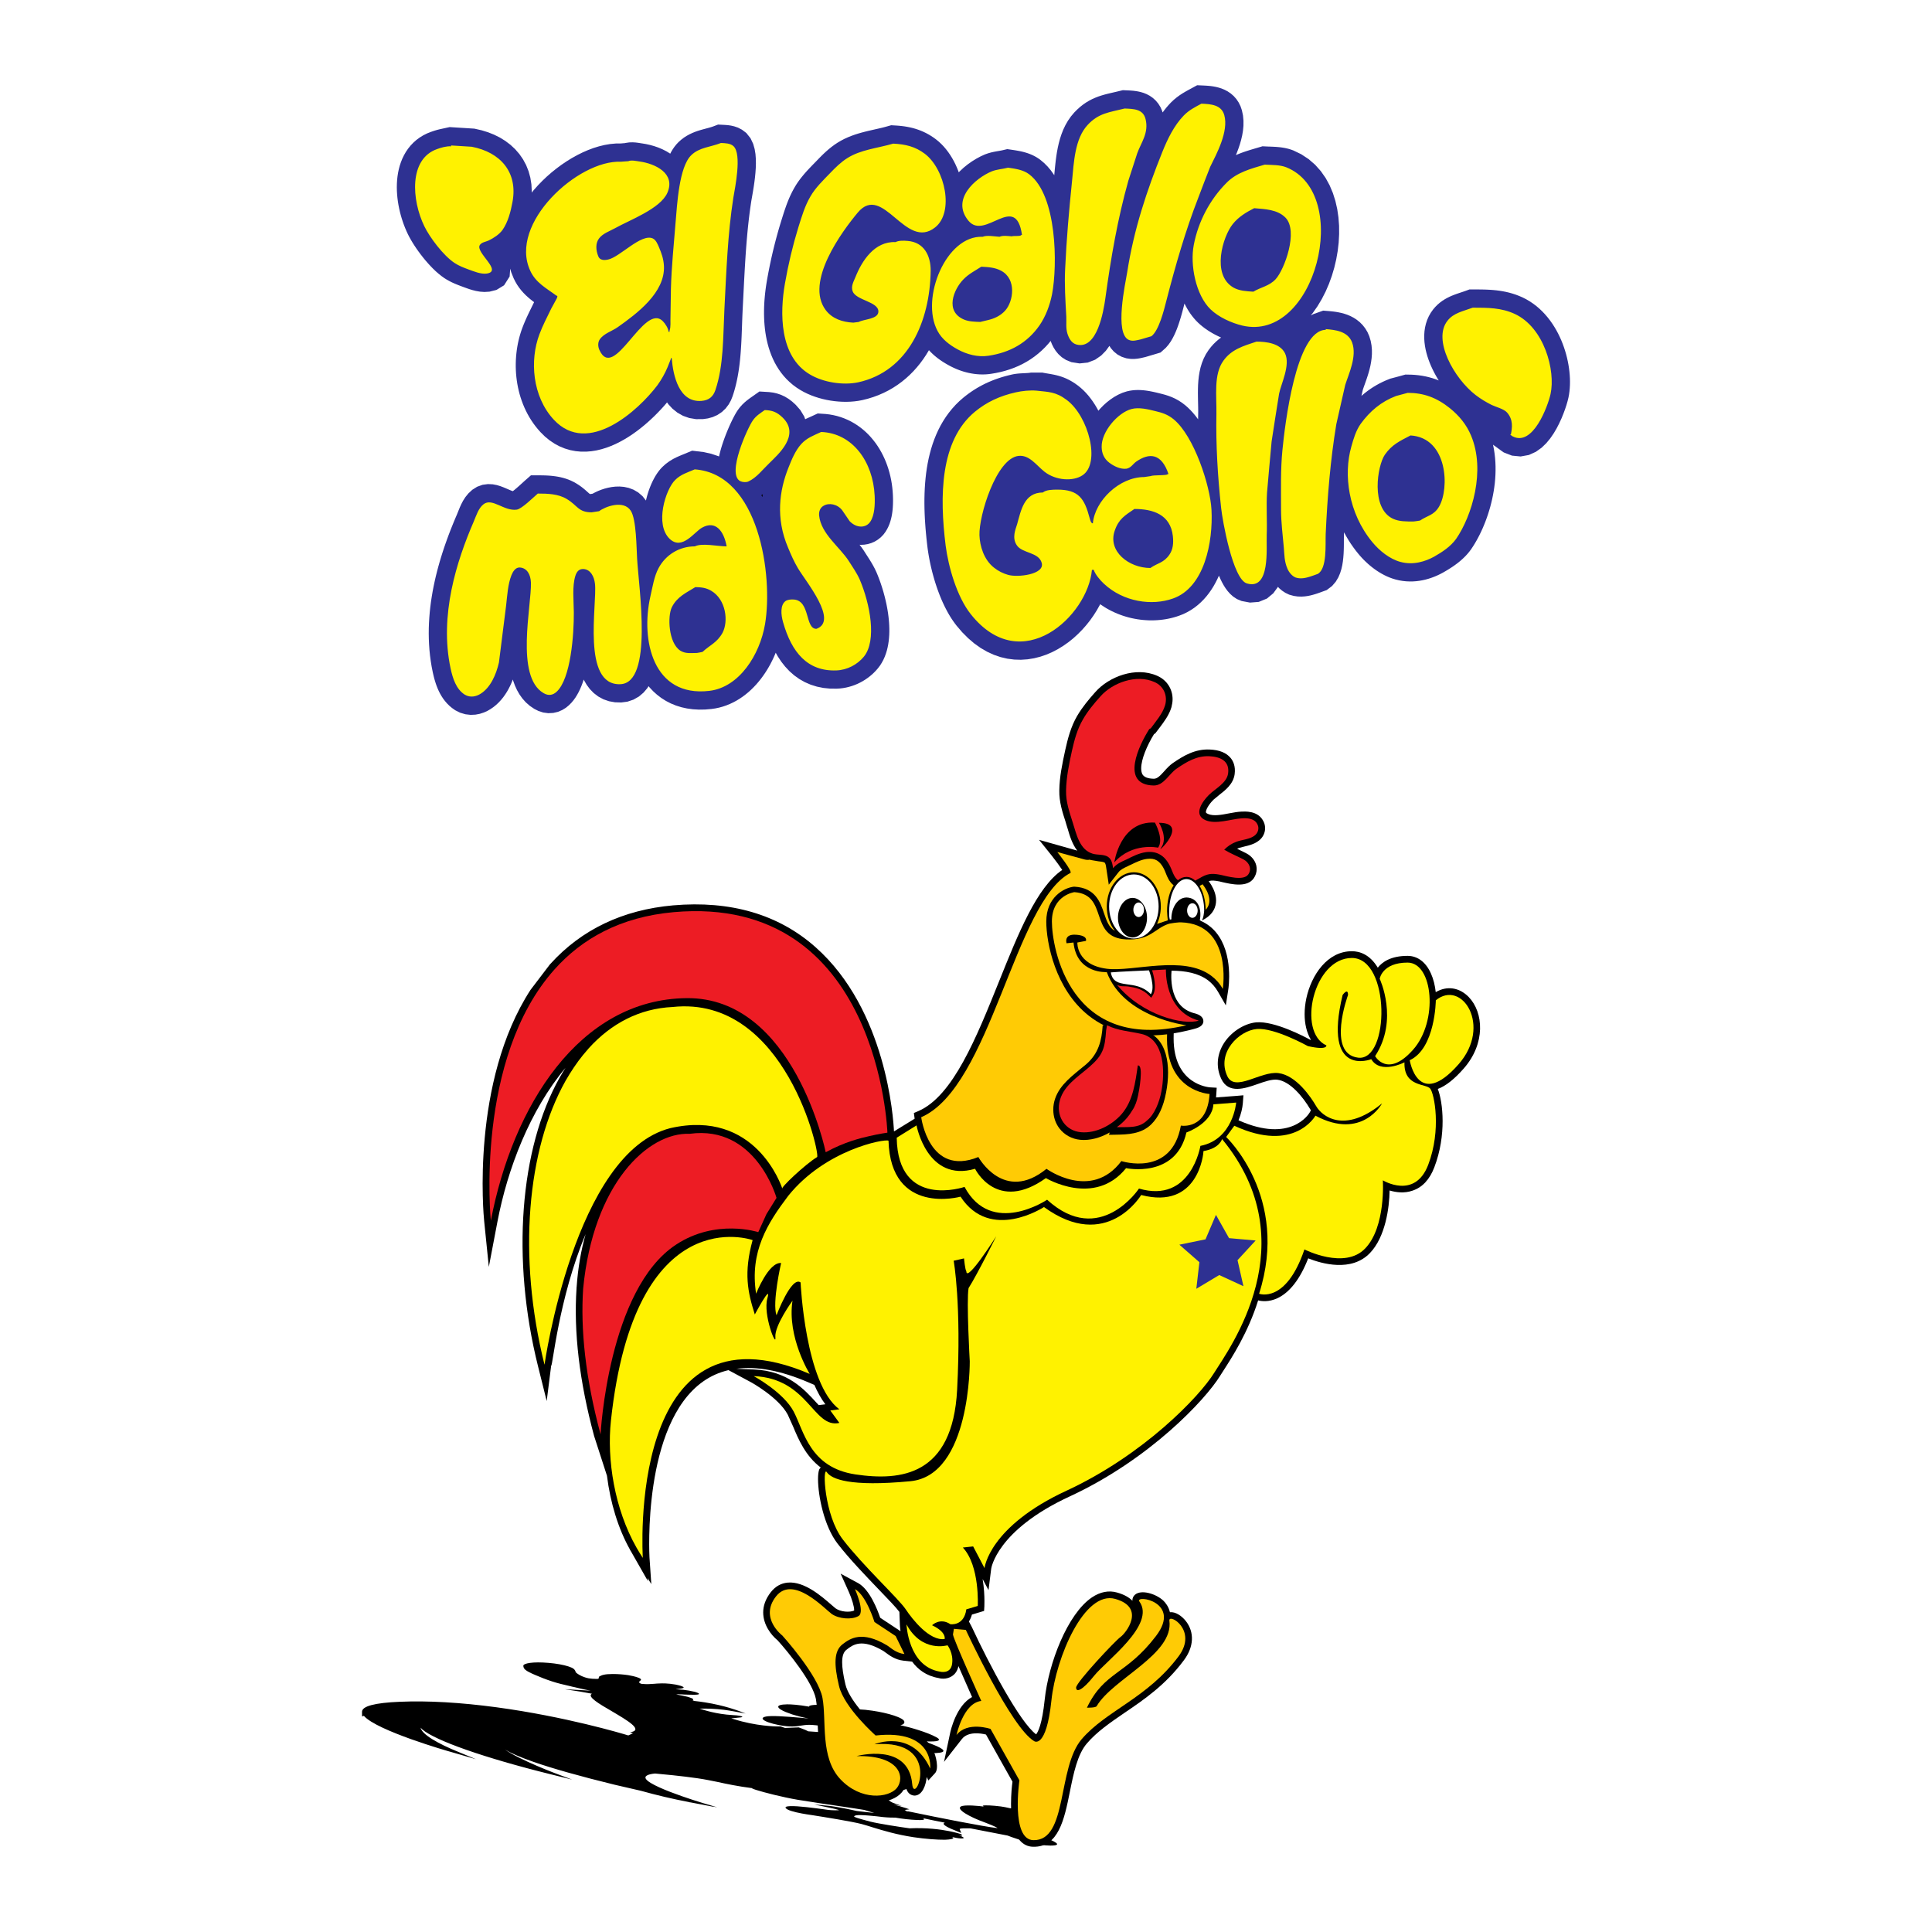 <?xml version="1.0" encoding="utf-8"?>
<!-- Generator: Adobe Illustrator 13.0.0, SVG Export Plug-In . SVG Version: 6.00 Build 14948)  -->
<!DOCTYPE svg PUBLIC "-//W3C//DTD SVG 1.0//EN" "http://www.w3.org/TR/2001/REC-SVG-20010904/DTD/svg10.dtd">
<svg version="1.0" id="Layer_1" xmlns="http://www.w3.org/2000/svg" xmlns:xlink="http://www.w3.org/1999/xlink" x="0px" y="0px"
	 width="192.756px" height="192.756px" viewBox="0 0 192.756 192.756" enable-background="new 0 0 192.756 192.756"
	 xml:space="preserve">
<g>
	<polygon fill-rule="evenodd" clip-rule="evenodd" fill="#FFFFFF" points="0,0 192.756,0 192.756,192.756 0,192.756 0,0 	"/>
	<path fill-rule="evenodd" clip-rule="evenodd" d="M143.45,108.644c0.789-0.291,1.645-0.966,2.582-2.032
		c2.211-2.517,1.981-5.606,0.507-7.135c-0.947-0.974-2.19-1.144-3.295-0.49c-0.075-0.686-0.235-1.318-0.474-1.851
		c-0.503-1.142-1.34-1.769-2.334-1.769c-1.659,0-2.525,0.604-2.974,1.178c-0.812-1.347-1.84-1.641-2.588-1.641
		c-2.441,0-4.04,2.369-4.542,4.705c-0.109,0.516-0.17,1.045-0.17,1.579c0,0.941,0.2,1.843,0.635,2.567
		c-0.034-0.012-0.062-0.019-0.086-0.022c-0.578-0.316-3.554-1.886-5.379-1.733c-1.267,0.122-2.634,1.041-3.329,2.257
		c-0.615,1.093-0.672,2.297-0.148,3.399c0.719,1.512,2.366,0.935,3.569,0.518c0.726-0.257,1.474-0.518,2.027-0.449
		c1.243,0.16,2.519,1.649,3.298,2.987c0.014,0.019,0.022,0.051,0.041,0.063c-0.06,0.106-0.119,0.214-0.119,0.214
		c-0.077,0.132-1.872,3.123-7.103,0.782c0.262-0.636,0.394-1.247,0.431-1.712l0.058-0.782l-0.775,0.067l-1.957,0.146
		c0.01-0.099,0.018-0.199,0.024-0.303l0.041-0.664l-0.67-0.037c-0.147-0.018-3.627-0.281-3.627-4.886c0-0.156,0-0.326,0.007-0.502
		c0.455-0.074,0.921-0.167,1.396-0.281c0,0,0.692-0.164,0.896-0.237c0.584-0.188,0.669-0.519,0.669-0.679
		c0.009-0.567-0.655-0.749-0.935-0.817c-2.366-0.642-2.317-3.356-2.241-4.237c1.385,0.004,2.684,0.238,3.654,0.968
		c0.395,0.308,0.711,0.669,0.974,1.12l0.788,1.37l0.242-1.562c0.029-0.147,0.541-3.595-1.213-5.711
		c-0.418-0.506-0.926-0.89-1.52-1.152c0.021-0.009-0.09-0.054-0.104-0.062c0.217-1.108-0.17-2.231-1.312-2.276
		c-1.045,0-1.561,1.281-1.523,2.18c-0.052,0.008-0.104,0.018-0.157,0.027c-0.085-0.376-0.062-0.409-0.062-0.842
		c0-1.767,0.768-3.2,1.713-3.2c0.946,0,1.777,1.382,1.777,3.149c-0.047,0.422-0.069,0.681-0.229,0.978
		c1.171-0.553,1.416-1.405,1.416-1.999c0-0.166-0.02-0.317-0.041-0.435c-0.094-0.496-0.338-1-0.692-1.491
		c0.298-0.088,0.577-0.061,1.074,0.033l0.271,0.066c0.925,0.213,2.464,0.567,3.137-0.368c0.197-0.283,0.301-0.604,0.301-0.931
		c0-0.11-0.019-0.227-0.036-0.344c-0.114-0.505-0.473-0.945-0.956-1.206l-0.812-0.405c-0.057-0.015-0.092-0.042-0.143-0.07
		c0.058-0.019,0.105-0.052,0.168-0.08l0.57-0.151c0.417-0.099,0.881-0.205,1.301-0.494c0.487-0.31,0.749-0.822,0.749-1.325
		c0-0.289-0.078-0.577-0.245-0.831c-0.57-0.929-1.755-0.844-2.152-0.827c-0.362,0.019-0.759,0.092-1.173,0.169
		c-0.782,0.153-1.591,0.301-2.124,0.064c-0.071-0.027-0.194-0.09-0.211-0.164c-0.029-0.204,0.241-0.75,0.761-1.263l0.575-0.477
		c0.627-0.485,1.397-1.093,1.53-2.063c0.109-0.809-0.161-1.333-0.405-1.623c-0.427-0.519-1.133-0.8-2.08-0.838
		c-1.474-0.071-2.632,0.63-3.688,1.355c-0.328,0.23-0.595,0.521-0.853,0.812c-0.421,0.471-0.704,0.752-1.044,0.749
		c-0.606-0.016-0.975-0.165-1.14-0.456c-0.077-0.16-0.115-0.354-0.115-0.584c0-0.894,0.572-2.262,1.282-3.416
		c0.034-0.015,0.121-0.069,0.121-0.069l0.413-0.544c0.456-0.604,0.97-1.28,1.203-2.069c0.07-0.269,0.114-0.542,0.114-0.802
		c0-1.011-0.568-1.91-1.537-2.333c-2.133-0.946-4.815,0.083-6.173,1.623c-0.642,0.721-1.304,1.511-1.806,2.371
		c-0.646,1.1-0.948,2.317-1.182,3.362c-0.312,1.432-0.586,2.729-0.604,4.097c-0.019,1.14,0.312,2.155,0.632,3.137l0.067,0.237
		l0.139,0.445c0.198,0.683,0.447,1.521,0.953,2.17c-1.412-0.396-3.811-1.075-3.811-1.075l1.303,1.625
		c0.356,0.449,0.766,1.009,1.01,1.377c-2.547,1.747-4.371,6.309-6.302,11.115c-2.263,5.623-4.597,11.438-8.039,12.939l-0.461,0.197
		l0.068,0.509c0.001,0.009,0.004,0.029,0.009,0.06l-0.156,0.096l-1.906,1.172c-0.056-1.235-0.749-12.123-7.835-18.388
		c-3.688-3.271-8.477-4.663-14.208-4.164c-5.001,0.444-9.125,2.405-12.228,5.83l-0.004,0.002l-0.073,0.083l-1.916,2.517
		c-5.956,9.198-4.685,22.477-4.621,23.095l0.462,4.542l0.855-4.487c1.012-5.315,3.24-11.124,6.797-15.375
		c-0.181,0.283-0.356,0.572-0.525,0.867l-0.004,0.003l-0.05,0.093c-4.007,7.103-4.831,18.153-2.165,28.812l0.866,3.47l0.447-3.547
		c0.128,0.292,0.722-6.646,3.437-13.107c-0.451,1.583-0.763,3.345-0.898,5.288l-0.008,0.026v0.083
		c-0.298,4.37,0.289,9.322,1.754,14.753l1.281,3.959c0.337,2.709,1.123,5.28,2.305,7.385l0.002,0.02l0.102,0.164l1.68,2.949
		l-0.044-0.317l0.379,0.608l-0.182-2.665c-0.007-0.139-0.729-13.27,5.359-17.555c0.758-0.535,1.6-0.91,2.52-1.126l2.197,1.179
		c0.031,0.008,2.802,1.535,3.718,3.26l0.521,1.156c0.548,1.312,1.244,2.967,2.77,4.121c-0.044,0.054-0.108,0.109-0.148,0.186
		c-0.076,0.194-0.122,0.527-0.122,0.958c0,1.663,0.601,4.709,1.951,6.45c1.156,1.505,2.811,3.216,4.128,4.592
		c0.878,0.913,1.707,1.768,2.038,2.218l0.049,1.278c0,0.039,0.01,0.283,0.063,0.646c-0.234-0.154-1.731-1.142-2.026-1.339
		c-0.262-0.776-1.038-2.804-2.186-3.449l-1.762-0.95l0.817,1.821c0.301,0.665,0.533,1.453,0.533,1.807
		c0,0.022-0.003,0.032-0.003,0.051c-0.436,0.199-1.336,0.146-1.852-0.218l-0.424-0.36c-0.947-0.829-2.704-2.364-4.35-2.209
		c-0.671,0.059-1.238,0.384-1.686,0.952c-0.546,0.698-0.761,1.388-0.761,2.02c0,1.226,0.774,2.247,1.44,2.79
		c0.987,1.084,3.505,4.16,3.82,5.854c0.109,0.611,0.131,1.36,0.165,2.165c0.07,2.037,0.165,4.58,1.801,6.301
		c1.151,1.205,2.673,1.876,4.185,1.833c1.018-0.046,1.927-0.405,2.414-0.983c0.175-0.211,0.303-0.446,0.388-0.698
		c0.127,1.018,0.809,1.023,0.947,1.012c0.703-0.061,1.07-0.971,1.155-1.856c0.081,0.166,0.162,0.351,0.162,0.351l0.68-0.743
		c0.377-0.426,0.112-1.696-0.233-2.36c-0.586-1.123-2.026-2.367-5.465-2.064c-0.937-0.865-2.902-2.918-3.255-4.416
		c-0.218-0.931-0.327-1.658-0.327-2.206c0-0.637,0.148-1.046,0.448-1.265c0.628-0.491,1.498-1.156,3.677,0.139l0.225,0.164
		c0.38,0.279,0.943,0.707,1.783,0.8l0.85,0.094c0.569,0.773,1.402,1.421,2.62,1.633c0.15,0.051,0.78,0.188,1.358-0.186
		c0.234-0.149,0.529-0.451,0.644-0.998c0.461,1.064,0.968,2.206,1.358,3.083c-1.567,0.84-2.141,3.33-2.2,3.644l-0.599,2.826
		l1.777-2.271c0.611-0.791,1.903-0.587,2.412-0.456c0.247,0.434,2.443,4.365,2.643,4.705c-0.058,0.409-0.146,1.256-0.146,2.22
		c0,1.303,0.171,2.811,0.856,3.611c0.35,0.42,0.817,0.653,1.344,0.658c2.542,0.068,3.115-2.733,3.665-5.459
		c0.371-1.853,0.759-3.754,1.704-4.849c1.002-1.171,2.332-2.079,3.74-3.044c1.924-1.304,4.099-2.773,5.951-5.273
		c0.984-1.325,1.056-2.777,0.177-3.896c-0.396-0.504-1.022-0.94-1.584-0.877c-0.129-0.563-0.448-0.957-0.673-1.172
		c-0.761-0.692-2.196-1.107-2.81-0.578c-0.177,0.149-0.262,0.358-0.262,0.577c0,0.005,0,0.021,0.009,0.034
		c-0.327-0.329-0.809-0.623-1.536-0.826c-0.821-0.236-1.687-0.072-2.515,0.489c-2.422,1.634-4.33,6.57-4.708,10.208
		c-0.257,2.462-0.666,3.221-0.853,3.451c-1.618-1.179-4.684-6.981-6.417-10.71l-0.289-0.55c0.122-0.192,0.225-0.419,0.299-0.688
		c0.333-0.105,1.214-0.366,1.214-0.366l0.028-0.464c0-0.036,0.007-0.225,0.007-0.533c0-0.492-0.035-1.305-0.179-2.183
		c0.285,0.536,0.586,1.106,0.586,1.106l0.266-2.125c0.002-0.04,0.548-3.855,7.827-7.218c8.013-3.711,13.564-9.688,14.991-12.005
		l0.332-0.519c0.873-1.351,2.489-3.853,3.485-7.041c0.317,0.084,1.049,0.193,1.938-0.222c1.226-0.586,2.257-1.919,3.056-3.972
		c1.338,0.534,4.328,1.399,6.17-0.54c1.535-1.604,1.927-4.511,1.952-6.229c0.628,0.184,1.457,0.305,2.284,0.016
		c0.979-0.324,1.715-1.112,2.178-2.334C144.33,113.26,143.964,109.945,143.45,108.644L143.45,108.644z M115.596,90.442
		c0,1.768-1.105,3.197-2.472,3.197c-1.365,0-2.467-1.429-2.467-3.197c0-1.772,1.102-3.199,2.467-3.199
		C114.49,87.244,115.596,88.67,115.596,90.442L115.596,90.442z M112.994,89.584c-0.796,0-1.454,0.884-1.454,1.975
		c0,1.086,0.658,1.973,1.454,1.973c0.795,0,1.445-0.887,1.445-1.973C114.439,90.468,113.789,89.584,112.994,89.584L112.994,89.584z
		 M113.604,91.494c-0.288,0-0.529-0.332-0.529-0.727c0-0.396,0.241-0.727,0.529-0.727c0.293,0,0.534,0.331,0.534,0.727
		C114.138,91.163,113.896,91.494,113.604,91.494L113.604,91.494z M118.968,91.573c-0.298,0-0.531-0.339-0.531-0.729
		c0-0.401,0.233-0.725,0.531-0.725c0.286,0,0.524,0.324,0.524,0.725C119.492,91.233,119.254,91.573,118.968,91.573L118.968,91.573z
		 M106.422,86.528l0.067-0.029C106.47,86.508,106.447,86.523,106.422,86.528L106.422,86.528z M81.248,138.172
		c0.316,0.723,0.68,1.383,1.099,1.935c-0.305,0.036-0.612,0.073-0.662,0.08c-0.082-0.08-0.146-0.145-0.225-0.238
		c-1.217-1.332-2.863-3.17-6.233-3.316l-1.766-0.069c2.047-0.271,4.448,0.176,7.173,1.345L81.248,138.172L81.248,138.172z"/>
	<polygon fill-rule="evenodd" clip-rule="evenodd" points="78.311,58.038 78.325,58.059 78.312,58.062 78.311,58.038 	"/>
	<polygon fill-rule="evenodd" clip-rule="evenodd" fill="#2E3192" points="80.335,41.826 80.231,41.542 79.854,40.919 
		79.389,40.388 79.037,40.068 78.69,39.805 78.317,39.576 77.919,39.39 77.511,39.254 77.11,39.166 76.728,39.117 75.767,39.059 
		75.087,39.539 74.92,39.655 74.729,39.792 74.519,39.953 74.293,40.144 74.06,40.366 73.826,40.627 73.621,40.899 73.52,41.052 
		73.426,41.205 73.336,41.363 73.244,41.533 73.148,41.716 73.051,41.911 72.951,42.119 72.848,42.34 72.744,42.572 72.64,42.813 
		72.535,43.064 72.431,43.324 72.329,43.59 72.229,43.863 72.132,44.141 72.039,44.424 71.951,44.712 71.87,45.001 71.795,45.293 
		71.739,45.543 71.656,45.506 70.952,45.271 70.213,45.105 69.055,44.964 68.354,45.258 68.098,45.362 67.812,45.48 67.495,45.621 
		67.152,45.795 66.792,46.013 66.426,46.281 66.087,46.586 65.909,46.775 65.747,46.97 65.602,47.168 65.466,47.372 65.338,47.583 
		65.22,47.799 65.107,48.021 65,48.251 64.898,48.49 64.804,48.732 64.715,48.981 64.632,49.237 64.555,49.5 64.486,49.767 
		64.447,49.937 64.104,49.503 63.674,49.131 63.204,48.857 62.725,48.677 62.26,48.577 61.82,48.54 61.409,48.549 61.019,48.593 
		60.656,48.663 60.315,48.752 59.996,48.857 59.697,48.974 59.415,49.103 59.152,49.24 59.125,49.256 59.029,49.271 58.933,49.287 
		58.916,49.289 58.855,49.283 58.843,49.28 58.817,49.261 58.756,49.21 58.666,49.13 58.545,49.021 58.392,48.886 58.209,48.732 
		57.995,48.565 57.751,48.393 57.482,48.223 57.23,48.082 56.963,47.952 56.696,47.842 56.431,47.75 56.169,47.673 55.911,47.61 
		55.659,47.56 55.409,47.52 55.167,47.489 54.931,47.465 54.702,47.449 54.478,47.437 54.261,47.43 54.053,47.426 53.853,47.424 
		52.974,47.421 52.359,47.961 52.244,48.065 52.039,48.251 51.864,48.411 51.729,48.531 51.595,48.649 51.462,48.764 51.333,48.871 
		51.216,48.965 51.165,49.003 51.041,48.961 50.88,48.896 50.688,48.814 50.466,48.717 50.21,48.611 49.917,48.501 49.573,48.398 
		49.164,48.32 48.686,48.297 48.15,48.367 47.604,48.562 47.123,48.865 46.728,49.232 46.427,49.604 46.198,49.964 46.021,50.303 
		45.879,50.616 45.765,50.895 45.669,51.135 45.581,51.35 45.424,51.717 45.26,52.11 45.096,52.514 44.932,52.926 44.771,53.348 
		44.612,53.778 44.456,54.216 44.302,54.661 44.153,55.115 44.008,55.577 43.868,56.045 43.734,56.52 43.606,57.002 43.484,57.49 
		43.371,57.984 43.265,58.485 43.167,58.991 43.08,59.502 43.001,60.019 42.934,60.541 42.877,61.067 42.833,61.597 42.8,62.131 
		42.78,62.669 42.775,63.211 42.784,63.756 42.808,64.304 42.847,64.854 42.903,65.406 42.977,65.959 43.067,66.514 43.176,67.066 
		43.227,67.291 43.279,67.509 43.338,67.734 43.405,67.965 43.481,68.204 43.566,68.445 43.663,68.689 43.773,68.938 43.9,69.19 
		44.044,69.441 44.207,69.692 44.392,69.939 44.6,70.181 44.834,70.414 45.093,70.632 45.423,70.865 45.91,71.108 46.432,71.262 
		46.948,71.322 47.434,71.3 47.877,71.216 48.276,71.086 48.632,70.925 48.935,70.749 49.231,70.545 49.51,70.318 49.764,70.078 
		49.995,69.826 50.207,69.566 50.398,69.298 50.573,69.026 50.73,68.75 50.874,68.472 51.004,68.191 51.122,67.91 51.166,67.794 
		51.216,67.965 51.38,68.409 51.581,68.847 51.824,69.273 52.116,69.685 52.46,70.071 52.859,70.422 53.304,70.723 53.725,70.936 
		54.195,71.087 54.697,71.155 55.199,71.13 55.675,71.019 56.099,70.836 56.465,70.609 56.759,70.365 57.007,70.117 57.227,69.854 
		57.42,69.584 57.589,69.309 57.741,69.031 57.878,68.745 58.002,68.455 58.114,68.162 58.216,67.864 58.237,67.797 58.274,67.879 
		58.532,68.321 58.848,68.746 59.232,69.142 59.685,69.488 60.201,69.768 60.765,69.963 61.355,70.068 61.981,70.086 62.598,70.006 
		63.205,69.801 63.75,69.489 64.206,69.101 64.576,68.667 64.708,68.461 64.808,68.584 65.165,68.964 65.555,69.316 65.979,69.639 
		66.436,69.928 66.923,70.18 67.439,70.391 67.979,70.56 68.542,70.684 69.125,70.764 69.726,70.799 70.344,70.79 70.976,70.736 
		71.365,70.679 71.746,70.599 72.118,70.497 72.479,70.373 72.829,70.231 73.168,70.07 73.496,69.893 73.81,69.701 74.113,69.494 
		74.405,69.273 74.685,69.042 74.953,68.798 75.209,68.544 75.456,68.28 75.69,68.008 75.914,67.728 76.126,67.441 76.33,67.147 
		76.523,66.845 76.705,66.539 76.877,66.228 77.039,65.911 77.192,65.59 77.334,65.266 77.393,65.122 77.61,65.507 77.953,66.021 
		78.336,66.508 78.76,66.961 79.229,67.374 79.74,67.741 80.293,68.055 80.882,68.311 81.502,68.505 82.148,68.636 82.815,68.703 
		83.488,68.708 83.813,68.688 84.119,68.65 84.42,68.596 84.714,68.525 85,68.44 85.279,68.341 85.552,68.228 85.814,68.101 
		86.068,67.963 86.315,67.812 86.553,67.649 86.779,67.477 86.997,67.293 87.205,67.098 87.402,66.894 87.598,66.667 87.8,66.401 
		87.983,66.111 88.142,65.814 88.275,65.513 88.388,65.209 88.482,64.902 88.558,64.593 88.618,64.285 88.664,63.976 88.697,63.664 
		88.719,63.352 88.729,63.041 88.729,62.73 88.719,62.417 88.701,62.104 88.674,61.793 88.64,61.483 88.599,61.173 88.55,60.863 
		88.495,60.555 88.435,60.25 88.367,59.945 88.295,59.643 88.218,59.345 88.137,59.05 88.05,58.759 87.959,58.472 87.865,58.188 
		87.767,57.911 87.665,57.638 87.56,57.371 87.441,57.087 87.289,56.763 87.127,56.455 86.963,56.169 86.801,55.902 86.643,55.653 
		86.492,55.418 86.349,55.197 86.187,54.942 85.959,54.614 85.756,54.35 85.883,54.358 86.231,54.342 86.584,54.283 86.935,54.179 
		87.271,54.03 87.588,53.838 87.881,53.604 88.142,53.333 88.351,53.051 88.509,52.789 88.637,52.532 88.742,52.28 88.827,52.031 
		88.896,51.785 88.952,51.543 88.996,51.307 89.03,51.076 89.056,50.85 89.074,50.626 89.087,50.406 89.094,50.192 89.097,49.985 
		89.096,49.782 89.091,49.584 89.084,49.379 89.06,49.005 89.022,48.626 88.972,48.25 88.908,47.88 88.831,47.514 88.741,47.153 
		88.638,46.797 88.522,46.447 88.394,46.104 88.252,45.768 88.098,45.437 87.931,45.115 87.75,44.801 87.557,44.494 87.35,44.197 
		87.13,43.911 86.898,43.635 86.653,43.369 86.395,43.116 86.123,42.875 85.838,42.648 85.542,42.435 85.233,42.238 84.912,42.056 
		84.58,41.892 84.237,41.745 83.885,41.617 83.522,41.508 83.151,41.42 82.774,41.352 82.389,41.305 81.585,41.251 81.033,41.507 
		80.904,41.565 80.768,41.626 80.626,41.69 80.479,41.758 80.335,41.826 	"/>
	<polygon fill-rule="evenodd" clip-rule="evenodd" points="75.956,49.402 76.098,49.311 76.081,49.449 76.066,49.593 75.956,49.402 
			"/>
	<polygon fill-rule="evenodd" clip-rule="evenodd" points="102.239,47.736 101.919,47.908 101.502,48.221 101.148,48.569 
		100.858,48.935 100.621,49.306 100.431,49.673 100.375,49.8 100.38,49.786 100.493,49.503 100.61,49.229 100.732,48.962 
		100.858,48.706 100.985,48.465 101.113,48.24 101.242,48.033 101.368,47.847 101.488,47.686 101.602,47.55 101.705,47.44 
		101.792,47.36 101.801,47.353 101.873,47.407 101.97,47.488 102.083,47.589 102.211,47.708 102.239,47.736 	"/>
	<polygon fill-rule="evenodd" clip-rule="evenodd" points="50.675,24.944 50.667,25.222 50.711,25.868 50.737,26.019 50.524,25.585 
		50.312,25.249 50.289,25.216 50.321,25.195 50.583,25.015 50.675,24.944 	"/>
	<polygon fill-rule="evenodd" clip-rule="evenodd" fill="#2E3192" points="75.095,19.271 75.154,18.918 75.215,18.534 
		75.273,18.122 75.326,17.689 75.37,17.242 75.402,16.785 75.417,16.32 75.41,15.849 75.373,15.369 75.292,14.875 75.144,14.352 
		74.879,13.792 74.46,13.267 74.025,12.939 73.63,12.734 73.261,12.607 72.93,12.53 72.642,12.489 72.396,12.468 72.192,12.456 
		71.64,12.429 71.125,12.625 70.988,12.67 70.835,12.716 70.666,12.764 70.481,12.813 70.282,12.867 70.067,12.925 69.838,12.991 
		69.595,13.068 69.34,13.158 69.076,13.266 68.801,13.394 68.519,13.549 68.236,13.73 67.958,13.943 67.692,14.182 67.481,14.406 
		67.287,14.648 67.117,14.896 66.967,15.146 66.871,15.331 66.494,15.098 66.086,14.891 65.674,14.718 65.264,14.577 64.856,14.463 
		64.454,14.374 64.09,14.313 63.955,14.293 63.814,14.27 63.627,14.242 63.397,14.215 63.12,14.199 62.788,14.207 62.39,14.265 
		62.345,14.28 62.271,14.285 62.166,14.293 62.07,14.302 61.985,14.309 61.905,14.314 61.879,14.316 61.45,14.317 60.88,14.369 
		60.315,14.465 59.756,14.601 59.202,14.772 58.654,14.978 58.112,15.215 57.577,15.481 57.048,15.775 56.529,16.096 56.02,16.44 
		55.521,16.809 55.035,17.199 54.563,17.611 54.108,18.043 53.669,18.496 53.25,18.967 53.047,19.216 53.054,19.07 53.018,18.389 
		52.912,17.726 52.737,17.086 52.494,16.476 52.186,15.902 51.818,15.369 51.397,14.884 50.928,14.447 50.418,14.061 49.872,13.723 
		49.294,13.436 48.688,13.195 48.059,13.001 47.326,12.834 47.051,12.817 46.923,12.809 46.796,12.801 46.666,12.792 46.536,12.785 
		46.41,12.776 46.282,12.769 46.15,12.76 46.021,12.753 45.894,12.745 45.765,12.736 45.505,12.721 45.375,12.712 45.248,12.705 
		44.864,12.679 43.865,12.897 43.63,12.956 43.397,13.024 43.188,13.092 42.978,13.165 42.612,13.31 42.232,13.5 41.875,13.719 
		41.541,13.966 41.236,14.238 40.959,14.529 40.71,14.839 40.49,15.164 40.299,15.499 40.135,15.84 39.997,16.188 39.88,16.54 
		39.787,16.895 39.713,17.251 39.658,17.608 39.62,17.966 39.598,18.324 39.591,18.68 39.598,19.037 39.619,19.391 39.652,19.743 
		39.696,20.092 39.753,20.44 39.82,20.784 39.897,21.125 39.983,21.46 40.08,21.792 40.186,22.118 40.3,22.438 40.423,22.754 
		40.555,23.062 40.696,23.365 40.836,23.64 40.994,23.923 41.164,24.21 41.348,24.5 41.545,24.794 41.752,25.088 41.97,25.382 
		42.198,25.675 42.435,25.964 42.68,26.248 42.933,26.525 43.194,26.794 43.463,27.053 43.743,27.299 44.034,27.533 44.335,27.749 
		44.587,27.905 44.828,28.04 45.063,28.159 45.29,28.263 45.51,28.357 45.72,28.441 45.919,28.518 46.109,28.589 46.318,28.666 
		46.553,28.751 46.827,28.847 47.139,28.942 47.489,29.029 47.882,29.098 48.328,29.13 48.843,29.099 49.53,28.926 50.292,28.463 
		50.847,27.587 50.903,26.806 51.002,27.158 51.246,27.765 51.417,28.106 51.6,28.417 51.799,28.707 52.008,28.974 52.225,29.218 
		52.445,29.442 52.668,29.648 52.889,29.836 53.106,30.009 53.287,30.146 53.281,30.158 53.207,30.31 53.131,30.466 53.053,30.624 
		52.975,30.783 52.896,30.945 52.815,31.11 52.734,31.278 52.653,31.449 52.573,31.622 52.493,31.797 52.414,31.977 52.335,32.16 
		52.259,32.344 52.185,32.531 52.11,32.726 52.006,33.018 51.908,33.326 51.819,33.637 51.74,33.953 51.67,34.274 51.61,34.597 
		51.56,34.924 51.52,35.254 51.489,35.588 51.468,35.923 51.458,36.26 51.457,36.599 51.467,36.938 51.487,37.279 51.519,37.621 
		51.561,37.962 51.614,38.306 51.679,38.646 51.755,38.987 51.843,39.327 51.944,39.664 52.057,40 52.182,40.332 52.32,40.661 
		52.472,40.988 52.637,41.309 52.815,41.626 53.008,41.937 53.215,42.242 53.437,42.54 53.673,42.831 53.936,43.127 54.364,43.55 
		54.831,43.932 55.321,44.262 55.832,44.535 56.358,44.75 56.895,44.909 57.434,45.011 57.97,45.061 58.499,45.061 59.018,45.017 
		59.524,44.935 60.018,44.817 60.497,44.669 60.961,44.495 61.414,44.298 61.851,44.08 62.276,43.846 62.689,43.595 63.09,43.331 
		63.478,43.055 63.853,42.771 64.214,42.479 64.563,42.181 64.898,41.88 65.219,41.578 65.526,41.274 65.818,40.972 66.095,40.674 
		66.355,40.38 66.551,40.149 66.701,40.355 67.102,40.784 67.582,41.168 68.143,41.485 68.771,41.707 69.44,41.818 70.12,41.817 
		70.629,41.745 71.112,41.61 71.584,41.398 72.021,41.106 72.399,40.749 72.702,40.347 72.933,39.929 73.089,39.537 73.189,39.231 
		73.271,38.958 73.346,38.687 73.415,38.416 73.479,38.144 73.538,37.87 73.592,37.597 73.641,37.325 73.686,37.053 73.727,36.781 
		73.764,36.507 73.797,36.235 73.827,35.965 73.854,35.693 73.878,35.422 73.9,35.152 73.919,34.882 73.937,34.612 73.953,34.344 
		73.967,34.076 73.98,33.81 73.992,33.542 74.002,33.275 74.012,33.011 74.022,32.748 74.032,32.484 74.041,32.221 74.05,31.961 
		74.06,31.702 74.07,31.443 74.082,31.186 74.093,30.93 74.111,30.584 74.129,30.23 74.147,29.878 74.165,29.525 74.182,29.175 
		74.2,28.823 74.218,28.472 74.235,28.122 74.254,27.774 74.273,27.425 74.292,27.076 74.312,26.729 74.333,26.382 74.354,26.036 
		74.376,25.69 74.398,25.347 74.423,25.005 74.448,24.664 74.475,24.323 74.502,23.983 74.532,23.645 74.562,23.308 74.594,22.972 
		74.627,22.638 74.663,22.306 74.7,21.975 74.739,21.645 74.78,21.316 74.823,20.99 74.868,20.666 74.915,20.342 74.962,20.03 
		74.996,19.838 75.041,19.58 75.095,19.271 	"/>
	<polygon fill-rule="evenodd" clip-rule="evenodd" points="128.861,33.251 129.049,33.124 128.935,33.311 128.861,33.251 	"/>
	<polygon fill-rule="evenodd" clip-rule="evenodd" fill="#2E3192" points="112.793,35.808 113.162,35.813 113.474,35.785 
		113.734,35.743 113.943,35.698 114.099,35.662 114.28,35.62 114.467,35.564 114.601,35.525 114.735,35.485 114.868,35.445 
		114.999,35.407 115.133,35.367 115.266,35.328 115.787,35.171 116.318,34.697 116.589,34.38 116.808,34.067 116.99,33.756 
		117.149,33.446 117.29,33.135 117.417,32.825 117.531,32.517 117.635,32.214 117.73,31.915 117.817,31.626 117.896,31.35 
		117.968,31.089 118.031,30.846 118.087,30.629 118.133,30.445 118.175,30.282 118.205,30.345 118.334,30.592 118.471,30.835 
		118.617,31.072 118.773,31.306 118.943,31.535 119.122,31.757 119.313,31.972 119.516,32.178 119.741,32.384 119.974,32.577 
		120.211,32.758 120.454,32.927 120.7,33.086 120.949,33.234 121.202,33.374 121.456,33.503 121.712,33.625 121.827,33.676 
		121.591,33.854 121.324,34.084 121.067,34.336 120.823,34.611 120.584,34.92 120.316,35.331 120.09,35.776 119.912,36.225 
		119.776,36.673 119.678,37.115 119.607,37.549 119.561,37.975 119.532,38.392 119.52,38.8 119.516,39.197 119.52,39.583 
		119.526,39.956 119.534,40.316 119.541,40.661 119.545,40.987 119.542,41.31 119.537,41.592 119.535,41.839 119.479,41.76 
		119.258,41.471 119.026,41.193 118.782,40.925 118.524,40.671 118.25,40.43 117.925,40.18 117.583,39.958 117.241,39.771 
		116.904,39.618 116.579,39.495 116.27,39.396 115.978,39.316 115.715,39.25 115.57,39.214 115.415,39.176 115.251,39.138 
		115.077,39.099 114.897,39.062 114.711,39.025 114.518,38.993 114.316,38.964 114.107,38.94 113.894,38.923 113.672,38.913 
		113.441,38.912 113.203,38.922 112.958,38.946 112.706,38.985 112.427,39.046 111.988,39.188 111.558,39.381 111.155,39.608 
		110.776,39.864 110.417,40.146 110.078,40.451 109.76,40.777 109.585,40.979 109.432,40.695 109.242,40.379 109.04,40.07 
		108.825,39.771 108.596,39.481 108.352,39.203 108.091,38.936 107.813,38.684 107.529,38.456 107.249,38.255 106.972,38.078 
		106.693,37.921 106.416,37.784 106.143,37.669 105.876,37.573 105.617,37.494 105.37,37.43 105.138,37.379 104.92,37.337 
		104.717,37.301 104.524,37.269 104.342,37.238 104.168,37.207 103.999,37.173 102.833,37.176 102.809,37.182 102.764,37.189 
		102.697,37.198 102.616,37.207 102.521,37.215 102.412,37.221 102.288,37.228 102.155,37.234 102.013,37.242 101.862,37.25 
		101.698,37.261 101.524,37.277 101.342,37.299 101.146,37.329 100.958,37.367 100.607,37.451 100.271,37.539 99.938,37.636 
		99.612,37.741 99.291,37.854 98.976,37.975 98.666,38.105 98.358,38.245 98.058,38.393 97.764,38.55 97.475,38.715 97.19,38.891 
		96.912,39.075 96.639,39.267 96.372,39.468 96.097,39.688 95.708,40.029 95.335,40.396 94.989,40.781 94.666,41.181 94.367,41.595 
		94.093,42.021 93.841,42.458 93.612,42.906 93.404,43.363 93.217,43.826 93.049,44.296 92.9,44.772 92.769,45.254 92.653,45.739 
		92.554,46.229 92.47,46.723 92.399,47.219 92.343,47.717 92.298,48.217 92.265,48.718 92.243,49.221 92.231,49.723 92.229,50.226 
		92.236,50.729 92.251,51.23 92.274,51.729 92.305,52.227 92.341,52.722 92.384,53.214 92.432,53.703 92.485,54.187 92.543,54.674 
		92.574,54.899 92.608,55.125 92.646,55.357 92.687,55.592 92.731,55.83 92.779,56.07 92.831,56.313 92.886,56.561 92.945,56.81 
		93.007,57.059 93.074,57.312 93.144,57.563 93.217,57.818 93.294,58.073 93.375,58.327 93.46,58.583 93.55,58.839 93.643,59.093 
		93.739,59.345 93.84,59.596 93.946,59.849 94.056,60.097 94.17,60.342 94.288,60.586 94.413,60.828 94.541,61.067 94.675,61.303 
		94.814,61.534 94.96,61.762 95.112,61.986 95.27,62.205 95.444,62.431 95.999,63.08 96.587,63.67 97.197,64.191 97.828,64.641 
		98.479,65.02 99.145,65.326 99.821,65.558 100.504,65.717 101.186,65.805 101.861,65.825 102.525,65.78 103.173,65.675 
		103.801,65.516 104.407,65.308 104.991,65.055 105.55,64.762 106.084,64.434 106.595,64.073 107.08,63.684 107.539,63.267 
		107.972,62.829 108.379,62.368 108.759,61.889 109.109,61.394 109.433,60.884 109.726,60.36 109.765,60.28 109.874,60.358 
		110.133,60.529 110.396,60.69 110.664,60.84 110.934,60.979 111.207,61.107 111.484,61.226 111.764,61.335 112.044,61.434 
		112.327,61.522 112.611,61.602 112.896,61.671 113.182,61.73 113.468,61.781 113.754,61.822 114.041,61.854 114.326,61.875 
		114.611,61.89 114.896,61.893 115.182,61.889 115.463,61.874 115.743,61.851 116.022,61.818 116.301,61.777 116.575,61.726 
		116.847,61.666 117.117,61.595 117.385,61.516 117.655,61.424 118.047,61.271 118.443,61.079 118.82,60.862 119.176,60.622 
		119.509,60.361 119.821,60.082 120.113,59.786 120.383,59.477 120.634,59.155 120.865,58.823 121.079,58.482 121.274,58.133 
		121.455,57.778 121.613,57.433 121.646,57.512 121.782,57.814 121.929,58.11 122.09,58.4 122.27,58.684 122.477,58.964 
		122.725,59.244 123.028,59.517 123.412,59.77 123.877,59.963 124.711,60.12 125.584,60.053 126.4,59.72 127.035,59.194 
		127.469,58.599 127.493,58.547 127.647,58.706 127.914,58.931 128.233,59.142 128.627,59.331 129.08,59.455 129.478,59.512 
		129.848,59.523 130.183,59.502 130.484,59.46 130.75,59.406 130.981,59.347 131.18,59.289 131.318,59.246 131.446,59.203 
		131.568,59.161 131.683,59.12 131.791,59.081 132.001,59.004 132.363,58.873 132.902,58.464 133.269,58.035 133.527,57.601 
		133.706,57.18 133.831,56.776 133.92,56.384 133.981,56.002 134.022,55.633 134.05,55.275 134.066,54.928 134.075,54.596 
		134.078,54.284 134.079,53.996 134.079,53.738 134.081,53.517 134.085,53.334 134.097,53.105 134.153,53.216 134.347,53.564 
		134.553,53.909 134.773,54.25 135.006,54.585 135.251,54.916 135.507,55.235 135.679,55.439 135.86,55.641 136.05,55.84 
		136.246,56.033 136.451,56.224 136.663,56.408 136.883,56.587 137.11,56.759 137.346,56.926 137.59,57.084 137.841,57.233 
		138.101,57.373 138.37,57.503 138.648,57.621 138.937,57.726 139.233,57.815 139.588,57.9 139.943,57.96 140.295,57.998 
		140.638,58.013 140.973,58.009 141.298,57.986 141.614,57.947 141.918,57.893 142.211,57.828 142.494,57.75 142.765,57.664 
		143.021,57.57 143.268,57.47 143.502,57.365 143.725,57.256 143.941,57.142 144.131,57.034 144.3,56.935 144.473,56.83 
		144.646,56.721 144.824,56.607 145.004,56.486 145.184,56.358 145.363,56.226 145.544,56.085 145.726,55.934 145.905,55.775 
		146.081,55.607 146.256,55.43 146.427,55.241 146.593,55.04 146.757,54.823 146.948,54.537 147.123,54.257 147.293,53.968 
		147.457,53.668 147.617,53.359 147.772,53.04 147.922,52.712 148.064,52.375 148.202,52.03 148.332,51.677 148.456,51.315 
		148.572,50.946 148.681,50.572 148.78,50.189 148.872,49.801 148.953,49.408 149.025,49.011 149.086,48.607 149.137,48.2 
		149.175,47.788 149.2,47.374 149.212,46.955 149.211,46.535 149.195,46.112 149.164,45.69 149.116,45.265 149.052,44.84 
		148.969,44.416 148.957,44.368 149.61,44.838 149.632,44.854 149.657,44.873 149.688,44.896 149.725,44.923 149.77,44.956 
		149.815,44.989 150.033,45.142 150.851,45.458 151.715,45.542 152.533,45.394 153.231,45.078 153.803,44.671 154.272,44.218 
		154.668,43.738 155.008,43.243 155.304,42.742 155.562,42.241 155.788,41.749 155.982,41.273 156.148,40.824 156.286,40.407 
		156.396,40.029 156.479,39.694 156.54,39.379 156.584,39.06 156.615,38.737 156.633,38.411 156.638,38.081 156.631,37.747 
		156.611,37.41 156.58,37.07 156.538,36.728 156.483,36.382 156.417,36.036 156.34,35.688 156.25,35.34 156.148,34.991 
		156.034,34.643 155.908,34.297 155.77,33.953 155.617,33.612 155.452,33.273 155.273,32.94 155.079,32.611 154.872,32.289 
		154.649,31.974 154.41,31.666 154.155,31.368 153.885,31.081 153.597,30.805 153.29,30.542 152.967,30.296 152.625,30.066 
		152.267,29.856 151.894,29.668 151.553,29.521 151.224,29.396 150.896,29.289 150.568,29.197 150.245,29.121 149.925,29.058 
		149.609,29.007 149.296,28.967 148.987,28.937 148.684,28.914 148.385,28.899 148.089,28.888 147.796,28.882 147.507,28.879 
		147.218,28.878 146.61,28.877 146.148,29.046 145.994,29.099 145.828,29.154 145.65,29.213 145.463,29.276 145.267,29.345 
		145.059,29.422 144.84,29.509 144.613,29.611 144.38,29.727 144.142,29.861 143.898,30.017 143.657,30.196 143.421,30.398 
		143.192,30.629 142.979,30.881 142.752,31.2 142.55,31.555 142.388,31.923 142.264,32.298 142.176,32.674 142.121,33.048 
		142.096,33.419 142.097,33.785 142.121,34.147 142.167,34.502 142.23,34.851 142.312,35.196 142.409,35.536 142.52,35.871 
		142.644,36.2 142.78,36.526 142.929,36.847 143.087,37.163 143.255,37.474 143.433,37.778 143.545,37.958 143.26,37.847 
		142.92,37.733 142.576,37.636 142.229,37.554 141.878,37.488 141.524,37.438 141.168,37.402 140.811,37.381 140.217,37.37 
		139.818,37.481 139.679,37.519 139.539,37.557 139.396,37.596 139.253,37.634 139.112,37.671 138.97,37.709 138.713,37.776 
		138.3,37.942 137.971,38.089 137.649,38.249 137.337,38.419 137.032,38.602 136.738,38.794 136.454,38.996 136.178,39.208 
		135.91,39.431 135.83,39.503 135.879,39.291 135.934,39.047 135.97,38.888 136.007,38.775 136.078,38.571 136.162,38.338 
		136.253,38.081 136.351,37.803 136.449,37.503 136.547,37.186 136.639,36.851 136.723,36.499 136.793,36.127 136.846,35.739 
		136.876,35.333 136.876,34.909 136.838,34.467 136.754,34.012 136.614,33.545 136.436,33.139 136.215,32.769 135.955,32.436 
		135.668,32.146 135.363,31.901 135.051,31.699 134.738,31.536 134.43,31.406 134.131,31.305 133.842,31.226 133.564,31.166 
		133.3,31.119 133.05,31.084 132.814,31.058 132.597,31.038 132.013,30.991 131.02,31.345 130.776,31.47 130.975,31.229 
		131.45,30.549 131.877,29.834 132.258,29.088 132.592,28.314 132.88,27.52 133.121,26.708 133.315,25.882 133.462,25.047 
		133.56,24.205 133.605,23.363 133.6,22.522 133.537,21.688 133.417,20.863 133.233,20.054 132.984,19.264 132.662,18.499 
		132.263,17.766 131.78,17.076 131.214,16.441 130.561,15.874 129.824,15.389 129.036,15.009 128.783,14.918 128.572,14.854 
		128.369,14.803 128.17,14.761 127.977,14.728 127.789,14.701 127.609,14.681 127.434,14.665 127.263,14.652 127.103,14.644 
		126.947,14.636 126.797,14.63 126.655,14.625 126.521,14.621 126.396,14.615 125.96,14.594 125.406,14.758 125.144,14.835 
		124.875,14.915 124.6,15 124.317,15.091 124.032,15.188 123.742,15.295 123.446,15.413 123.305,15.474 123.408,15.225 
		123.559,14.822 123.7,14.404 123.826,13.966 123.932,13.514 124.012,13.043 124.059,12.554 124.062,12.044 124.014,11.519 
		123.9,10.988 123.764,10.593 123.579,10.221 123.351,9.881 123.083,9.579 122.789,9.324 122.484,9.118 122.179,8.956 
		121.877,8.831 121.586,8.739 121.311,8.671 121.049,8.622 120.799,8.586 120.562,8.563 120.34,8.546 120.133,8.535 119.44,8.504 
		118.763,8.871 118.52,9.003 118.261,9.148 117.986,9.312 117.698,9.5 117.403,9.716 117.104,9.963 116.818,10.235 116.576,10.496 
		116.357,10.75 116.15,11.011 115.994,11.22 115.944,11.056 115.779,10.687 115.563,10.34 115.304,10.029 115.014,9.767 
		114.708,9.554 114.398,9.391 114.098,9.27 113.812,9.184 113.545,9.124 113.294,9.083 113.061,9.054 112.843,9.036 112.64,9.024 
		112.455,9.016 112.025,8.997 111.499,9.125 111.237,9.186 110.975,9.247 110.708,9.309 110.436,9.375 110.157,9.449 109.872,9.533 
		109.576,9.632 109.274,9.75 108.969,9.886 108.662,10.045 108.354,10.229 108.05,10.44 107.754,10.674 107.466,10.934 
		107.171,11.232 106.842,11.624 106.547,12.049 106.296,12.487 106.084,12.931 105.908,13.379 105.761,13.826 105.64,14.272 
		105.539,14.715 105.456,15.154 105.389,15.585 105.332,16.009 105.285,16.425 105.244,16.831 105.207,17.223 105.184,17.486 
		105.118,17.382 104.837,16.991 104.523,16.618 104.176,16.268 103.809,15.959 103.596,15.805 103.384,15.672 103.171,15.555 
		102.959,15.453 102.75,15.366 102.546,15.291 102.349,15.228 102.154,15.173 101.965,15.125 101.783,15.085 101.608,15.051 
		101.44,15.021 101.278,14.994 101.125,14.97 100.979,14.948 100.495,14.877 99.983,14.998 99.825,15.029 99.636,15.062 
		99.416,15.1 99.166,15.147 98.889,15.209 98.586,15.294 98.258,15.41 97.82,15.611 97.395,15.839 96.97,16.103 96.547,16.401 
		96.133,16.737 95.732,17.112 95.656,17.195 95.598,17.032 95.465,16.707 95.321,16.387 95.163,16.074 94.992,15.768 94.807,15.469 
		94.607,15.179 94.393,14.898 94.164,14.628 93.917,14.369 93.653,14.124 93.38,13.9 93.127,13.717 92.881,13.555 92.631,13.405 
		92.375,13.268 92.118,13.145 91.855,13.033 91.592,12.935 91.327,12.848 91.061,12.773 90.795,12.71 90.529,12.657 90.263,12.612 
		89.997,12.577 89.731,12.549 89.466,12.528 88.913,12.495 88.344,12.655 88.081,12.724 87.806,12.79 87.52,12.856 87.224,12.923 
		86.921,12.992 86.608,13.064 86.288,13.143 85.96,13.229 85.627,13.325 85.288,13.433 84.943,13.556 84.595,13.697 84.244,13.856 
		83.894,14.04 83.552,14.243 83.244,14.449 82.953,14.665 82.679,14.887 82.42,15.113 82.175,15.34 81.943,15.566 81.723,15.789 
		81.517,16.002 81.391,16.132 81.263,16.264 81.128,16.401 80.989,16.544 80.849,16.691 80.706,16.841 80.561,16.997 80.414,17.159 
		80.266,17.327 80.12,17.5 79.975,17.678 79.829,17.865 79.686,18.059 79.547,18.259 79.413,18.467 79.293,18.667 79.17,18.883 
		79.049,19.108 78.936,19.334 78.829,19.561 78.729,19.787 78.637,20.011 78.549,20.232 78.465,20.455 78.387,20.675 78.312,20.892 
		78.24,21.106 78.17,21.319 78.104,21.529 78.039,21.734 77.976,21.937 77.911,22.144 77.803,22.501 77.698,22.857 77.596,23.216 
		77.497,23.575 77.4,23.936 77.306,24.298 77.215,24.661 77.126,25.025 77.04,25.392 76.957,25.759 76.877,26.128 76.8,26.498 
		76.725,26.871 76.652,27.244 76.583,27.619 76.515,27.998 76.466,28.295 76.419,28.604 76.376,28.921 76.337,29.247 76.304,29.58 
		76.275,29.918 76.252,30.264 76.236,30.615 76.228,30.971 76.227,31.331 76.235,31.695 76.251,32.061 76.279,32.432 76.316,32.803 
		76.364,33.176 76.425,33.551 76.5,33.927 76.589,34.301 76.692,34.675 76.812,35.046 76.949,35.417 77.104,35.783 77.279,36.145 
		77.475,36.5 77.692,36.848 77.932,37.187 78.194,37.515 78.48,37.83 78.791,38.129 79.125,38.413 79.483,38.676 79.856,38.915 
		80.208,39.111 80.57,39.288 80.94,39.446 81.316,39.584 81.699,39.706 82.086,39.81 82.477,39.898 82.87,39.969 83.265,40.024 
		83.662,40.062 84.058,40.084 84.454,40.089 84.848,40.076 85.241,40.045 85.632,39.994 86.021,39.921 86.583,39.781 87.124,39.614 
		87.646,39.421 88.151,39.201 88.637,38.957 89.104,38.688 89.551,38.396 89.978,38.083 90.384,37.751 90.77,37.399 91.136,37.03 
		91.481,36.644 91.807,36.245 92.113,35.83 92.399,35.403 92.665,34.966 92.681,34.938 92.685,34.943 92.858,35.127 93.035,35.299 
		93.214,35.461 93.397,35.614 93.58,35.757 93.765,35.893 93.951,36.021 94.136,36.14 94.32,36.253 94.504,36.36 94.687,36.462 
		94.904,36.577 95.138,36.69 95.377,36.797 95.621,36.896 95.871,36.987 96.125,37.069 96.385,37.142 96.647,37.205 96.916,37.259 
		97.188,37.302 97.467,37.333 97.747,37.353 98.031,37.359 98.319,37.352 98.61,37.33 98.892,37.293 99.362,37.213 99.826,37.114 
		100.284,36.995 100.732,36.855 101.172,36.696 101.604,36.514 102.024,36.311 102.433,36.085 102.829,35.839 103.214,35.569 
		103.584,35.278 103.939,34.966 104.279,34.634 104.603,34.28 104.822,34.013 104.842,34.07 104.959,34.358 105.114,34.667 
		105.318,34.991 105.587,35.322 105.934,35.641 106.367,35.919 106.897,36.132 107.71,36.26 108.528,36.173 109.265,35.887 
		109.864,35.472 110.331,34.996 110.686,34.509 110.829,34.733 111.123,35.07 111.497,35.374 111.928,35.604 112.375,35.747 
		112.793,35.808 	"/>
	<path fill-rule="evenodd" clip-rule="evenodd" fill="#FFF200" d="M112.639,33.92c0.39,0.164,0.837,0.012,1.178-0.061
		c0.361-0.107,0.708-0.209,1.061-0.314c0.753-0.572,1.257-2.619,1.493-3.551c0.905-3.502,1.901-6.983,3.193-10.294
		c0.384-1.017,0.774-2.04,1.177-3.055c0.609-1.244,1.867-3.522,1.404-5.167c-0.289-1.023-1.331-1.096-2.281-1.134
		c-0.628,0.342-1.223,0.63-1.75,1.171c-0.985,1.013-1.635,2.373-2.15,3.653c-1.546,3.859-2.831,7.672-3.507,12.012
		C112.285,28.243,111.159,33.309,112.639,33.92L112.639,33.92z M107.384,34.367c2.073,0.58,2.719-3.303,2.903-4.646
		c0.547-3.997,1.229-7.937,2.288-11.69c0.298-0.912,0.593-1.833,0.886-2.734c0.381-1.069,1.18-2.034,0.83-3.423
		c-0.246-1.001-1.185-1.009-2.086-1.047c-1.548,0.387-2.586,0.451-3.688,1.633c-1.291,1.39-1.375,3.716-1.567,5.682
		c-0.291,2.838-0.546,5.71-0.68,8.672c-0.081,1.547,0.024,3.16,0.114,4.778c0.025,0.529-0.058,1.119,0.105,1.672
		C106.63,33.714,106.878,34.218,107.384,34.367L107.384,34.367z M90.559,24.038c-0.407-0.039-0.897-0.048-1.206,0.116
		c-2.107-0.097-3.363,1.884-3.999,3.477c-0.162,0.414-0.475,0.902-0.288,1.428c0.334,0.914,2.571,1.026,2.571,2.017
		c0,0.793-1.486,0.757-1.952,1.045c-0.188,0.021-0.377,0.044-0.555,0.07c-1.092-0.056-2.096-0.394-2.746-1.25
		c-2.119-2.807,1.648-7.882,3.194-9.73c2.531-3.019,4.758,3.84,7.726,1.472c1.908-1.515,0.994-5.796-1.034-7.34
		c-0.945-0.715-1.925-0.955-3.157-1.013c-1.564,0.46-3.242,0.594-4.588,1.452c-0.625,0.394-1.175,0.936-1.699,1.484
		c-0.684,0.708-1.472,1.464-1.962,2.322c-0.555,0.931-0.878,2.022-1.212,3.091c-0.56,1.82-1.005,3.684-1.342,5.627
		c-0.503,2.872-0.57,7.234,2.482,9.045c1.354,0.811,3.342,1.112,4.843,0.79c5.003-1.106,7.143-6.097,7.219-11.118
		C92.864,25.485,92.173,24.163,90.559,24.038L90.559,24.038z M119.103,24.439c-0.383,1.963,0.186,4.992,1.677,6.427
		c0.822,0.792,2.078,1.35,3.15,1.614c7.299,1.738,11.052-13.117,4.401-15.791c-0.637-0.251-1.433-0.226-2.152-0.263
		c-1.384,0.409-2.771,0.767-3.792,1.798C120.716,19.891,119.542,22.12,119.103,24.439L119.103,24.439z M125.13,20.771
		c1.099,0.094,2.321,0.129,3.121,0.941c1.312,1.338-0.101,5.196-0.987,6.152c-0.655,0.692-1.447,0.773-2.218,1.238
		c-0.718-0.044-1.392-0.082-1.979-0.407c-2.23-1.28-1.073-5.095-0.075-6.338C123.58,21.624,124.328,21.183,125.13,20.771
		L125.13,20.771z M71.93,14.265c-1.023,0.412-2.162,0.429-2.964,1.22c-1.22,1.174-1.409,4.921-1.571,6.8
		c-0.168,2.113-0.4,4.35-0.458,6.521c-0.01,0.943-0.025,1.874-0.042,2.807c-0.027,0.477,0.054,0.989-0.099,1.398
		c0,0.027,0,0.062,0.008,0.099c-0.031,0-0.066-0.007-0.104-0.014c-0.017-0.328-0.326-0.807-0.562-1.042
		c-1.9-1.946-4.882,6.144-6.345,2.839c-0.151-0.344-0.143-0.74,0.033-1.014c0.4-0.61,1.254-0.841,1.826-1.253
		c1.874-1.329,4.721-3.425,4.589-6.093c-0.034-0.708-0.257-1.31-0.505-1.891c-0.129-0.294-0.289-0.702-0.606-0.852
		c-1.153-0.531-3.295,1.867-4.462,2.104c-0.373,0.082-0.833,0.097-0.989-0.35c-0.237-0.609-0.271-1.27,0.076-1.741
		c0.365-0.505,1.08-0.744,1.612-1.038c1.456-0.817,4.517-1.936,5.216-3.528c0.85-1.932-1.202-2.909-2.778-3.126
		c-0.332-0.044-0.816-0.166-1.122-0.028c-0.245,0.009-0.495,0.037-0.744,0.053c-4.256-0.19-11.234,6.159-9.034,10.881
		c0.549,1.202,1.616,1.74,2.61,2.481c0.164,0,0.07,0.175,0.034,0.275c-0.189,0.333-0.374,0.674-0.556,1.02
		c-0.404,0.843-0.854,1.688-1.177,2.562c-0.973,2.583-0.72,6.194,1.439,8.519c3.427,3.684,8.459-0.955,10.329-3.432
		c0.418-0.581,0.749-1.168,1.014-1.796c0.112-0.279,0.222-0.552,0.327-0.824c0-0.024-0.003-0.062-0.003-0.093
		c0.025,0,0.058,0,0.095,0.007c0.143,1.779,0.739,4.436,2.97,4.262c0.751-0.064,1.164-0.424,1.388-1.081
		c0.829-2.452,0.761-5.267,0.899-8.076c0.194-3.745,0.329-7.537,0.89-11.103c0.162-0.991,0.875-4.354,0.016-5.156
		C72.858,14.287,72.364,14.287,71.93,14.265L71.93,14.265z M98.623,35.493c2.144-0.32,3.868-1.283,5.083-3.022
		c0.625-0.907,1.032-1.997,1.257-3.111c0.557-2.921,0.497-9.855-2.272-11.964c-0.591-0.457-1.383-0.561-2.116-0.667
		c-0.552,0.143-1.131,0.167-1.631,0.369c-1.621,0.674-4.099,2.793-2.312,4.937c1.657,1.99,4.708-2.923,5.333,1.41
		c-0.028-0.003-0.062-0.003-0.087-0.003c0.014,0.16-0.772,0.068-0.931,0.136c-0.409-0.028-0.891-0.104-1.223,0.044
		c-0.528-0.032-1.264-0.177-1.686,0.003c-3.646-0.17-6.232,6.149-4.504,9.385c0.443,0.842,1.214,1.415,2.019,1.852
		C96.473,35.367,97.572,35.655,98.623,35.493L98.623,35.493z M96.097,27.897c0.546-0.575,1.185-0.88,1.808-1.289
		c0.726,0.038,1.39,0.082,1.985,0.409c1.546,0.829,1.224,3.046,0.399,3.968c-0.469,0.522-1.082,0.806-1.761,0.96
		c-0.24,0.062-0.491,0.124-0.734,0.175c-0.562-0.021-1.111-0.032-1.597-0.229C94.214,31.063,95.172,28.853,96.097,27.897
		L96.097,27.897z M47.064,14.641c-0.68-0.044-1.366-0.085-2.063-0.129c0,0.026,0,0.056,0.012,0.085
		c-0.489-0.027-0.999,0.13-1.4,0.274c-2.842,0.992-2.542,5.101-1.28,7.697c0.541,1.118,1.889,2.918,3.014,3.667
		c0.436,0.288,0.92,0.471,1.396,0.648c0.517,0.186,1.236,0.492,1.821,0.41c1.637-0.249-1.191-2.125-0.685-2.856
		c0.184-0.274,0.593-0.31,0.883-0.446c0.498-0.248,1.039-0.588,1.378-1.055c0.555-0.803,0.813-1.825,0.993-2.795
		C51.679,17.183,49.93,15.188,47.064,14.641L47.064,14.641z M151.124,31.318c-1.352-0.621-2.671-0.621-4.193-0.621
		c-0.939,0.351-1.908,0.518-2.513,1.301c-1.51,1.888,0.647,5.759,2.814,7.421c0.516,0.393,1.035,0.701,1.587,0.98
		c0.405,0.199,1.229,0.394,1.547,0.766c0.628,0.726,0.502,1.517,0.377,2.18c-0.029,0-0.059,0-0.093,0
		c0.085,0.061,0.165,0.124,0.247,0.18c2.05,1.096,3.548-3.05,3.804-4.22C155.208,36.971,154.074,32.687,151.124,31.318
		L151.124,31.318z M134.214,38.401c0.343-1.09,1.192-2.842,0.689-4.226c-0.422-1.132-1.68-1.267-2.648-1.34
		c0.007,0.022,0.021,0.051,0.03,0.073c-3.005,0-4.103,9.598-4.337,11.995c-0.192,1.937-0.138,3.936-0.138,5.98
		c0.006,1.222,0.16,2.476,0.276,3.746c0.063,0.672,0.038,1.377,0.366,2.121c0.144,0.337,0.453,0.729,0.812,0.868
		c0.492,0.17,1.003,0.044,1.386-0.071c0.28-0.086,0.557-0.192,0.832-0.291c0.937-0.552,0.741-2.904,0.783-3.987
		c0.171-3.757,0.474-7.404,1.061-10.958C133.627,41.004,133.918,39.702,134.214,38.401L134.214,38.401z M126.869,44.046
		c0.242-1.581,0.49-3.181,0.746-4.765c0.195-0.993,1.15-2.855,0.593-4.028c-0.498-1.02-1.904-1.169-2.852-1.169
		c-1.336,0.444-2.481,0.773-3.288,1.891c-1.008,1.377-0.671,3.528-0.707,5.357c-0.058,3.021,0.121,6.13,0.472,9.354
		c0.131,1.244,1.168,7.112,2.567,7.522c2.36,0.709,1.927-3.517,1.981-4.85c0.053-1.398-0.055-2.822,0.03-4.198
		C126.554,47.463,126.714,45.743,126.869,44.046L126.869,44.046z M115.272,41.016c-0.737-0.187-1.644-0.399-2.368-0.211
		c-1.379,0.354-3.04,2.286-2.991,3.806c0.009,0.583,0.223,1.143,0.749,1.544c0.497,0.378,1.129,0.674,1.715,0.609
		c0.459-0.075,0.646-0.466,0.979-0.705c1.294-0.898,2.519-0.866,3.227,1.243c-0.034,0-0.064,0-0.097,0
		c0.04,0.16-1.454,0.071-1.684,0.198c-0.218,0.039-0.439,0.059-0.644,0.095c-2.484,0-4.924,2.371-5.123,4.622
		c-0.209,0-0.274-0.392-0.333-0.567c-0.502-1.902-1.092-2.799-3.188-2.799c-0.532,0-1.133,0.012-1.469,0.286
		c-1.887,0-2.189,1.83-2.564,3.154c-0.173,0.555-0.532,1.367-0.037,2.106c0.54,0.831,2.212,0.671,2.492,1.782
		c0.295,1.146-2.416,1.454-3.363,1.175c-0.496-0.142-0.976-0.376-1.408-0.724c-0.997-0.781-1.411-2.148-1.445-3.237
		c-0.064-1.944,1.676-7.651,3.891-7.906c1.089-0.124,1.769,0.921,2.597,1.578c1.14,0.892,2.857,0.978,3.784,0.361
		c1.848-1.191,0.61-5.9-1.562-7.52c-1.101-0.831-1.808-0.793-3.024-0.931c-0.639-0.055-1.444,0.027-2.057,0.168
		c-1.617,0.363-2.916,0.976-4.083,1.938c-3.495,2.891-3.529,8.445-2.918,13.36c0.271,2.099,1.117,5.095,2.51,6.841
		c5.068,6.369,11.685,0.159,12.083-4.424c0.072,0,0.132,0,0.188,0c0.118,0.429,0.657,1.061,1.008,1.38
		c1.943,1.823,4.798,2.227,6.895,1.474c3.14-1.101,4.01-5.646,3.838-8.859c-0.13-2.416-1.74-7.344-3.774-9.019
		C116.498,41.341,115.93,41.174,115.272,41.016L115.272,41.016z M117.016,53.486c0.078,0.716,0.015,1.334-0.348,1.86
		c-0.563,0.819-1.181,0.821-1.896,1.323c-2.144,0-4.281-1.67-3.554-3.729c0.399-1.171,1.026-1.523,1.962-2.16
		C115.032,50.78,116.78,51.335,117.016,53.486L117.016,53.486z M144.645,40.718c-1.321-1.059-2.625-1.523-4.196-1.523
		c-0.385,0.107-0.774,0.211-1.164,0.313c-1.477,0.559-2.604,1.512-3.518,2.765c-0.478,0.666-0.73,1.507-0.948,2.302
		c-0.786,2.752-0.314,6.593,2.094,9.506c0.719,0.877,1.742,1.692,2.796,1.978c1.309,0.356,2.511-0.051,3.356-0.51
		c0.807-0.46,1.648-1.001,2.209-1.779c1.581-2.286,2.97-6.823,1.491-10.32C146.316,42.373,145.591,41.48,144.645,40.718
		L144.645,40.718z M143.577,50.542c-0.513,0.879-1.175,0.894-1.901,1.393c-0.208,0.041-0.428,0.068-0.654,0.094
		c-0.711,0-1.418,0.015-2.047-0.274c-2.248-1.057-1.555-5.303-0.81-6.386c0.707-1.015,1.498-1.369,2.563-1.924
		C144.455,43.675,144.629,48.748,143.577,50.542L143.577,50.542z M73.849,48.002c0.237,0.114,0.593,0.133,0.804,0.041
		c0.832-0.378,1.413-1.175,2.078-1.808c0.852-0.854,3.16-2.809,1.359-4.569c-0.592-0.577-1.067-0.729-1.794-0.752
		c-0.436,0.312-0.868,0.567-1.188,1.037C74.6,42.664,72.479,47.28,73.849,48.002L73.849,48.002z M81.928,43.098
		c-0.751,0.35-1.42,0.58-1.985,1.2c-0.598,0.664-0.96,1.555-1.288,2.385c-0.897,2.242-1.288,5.013-0.028,7.959
		c0.298,0.72,0.586,1.377,0.978,2.04c0.807,1.362,4.079,5.275,1.845,6.058c-1.142,0-0.601-2.778-2.227-2.924
		c-0.318-0.028-0.674,0.012-0.869,0.167c-0.504,0.388-0.453,1.318-0.224,2.104c0.853,3.008,2.439,4.903,5.306,4.802
		c1.108-0.041,2.105-0.591,2.748-1.367c1.326-1.614,0.619-5.289-0.407-7.696c-0.302-0.682-0.722-1.259-1.107-1.875
		c-0.915-1.403-2.761-2.702-2.945-4.512c-0.041-0.436,0.117-0.788,0.433-0.972c0.527-0.329,1.394-0.188,1.876,0.454
		c0.248,0.359,0.49,0.717,0.74,1.083c0.685,0.707,1.627,0.703,2.063,0.034c0.425-0.646,0.465-1.689,0.429-2.567
		C87.108,46.06,85.055,43.217,81.928,43.098L81.928,43.098z M69.314,46.829c-0.719,0.312-1.391,0.494-1.954,1.061
		c-0.942,0.915-2.076,4.44-0.529,5.889c1.242,1.152,2.447-0.72,3.216-1.136c1.331-0.737,2.167,0.298,2.451,1.868
		c-0.904,0-2.458-0.361-3.173,0c-1.557,0-2.914,0.851-3.617,2.167c-0.448,0.827-0.598,1.873-0.821,2.836
		c-0.984,4.361,0.266,10.071,5.88,9.414c2.986-0.348,5.038-3.595,5.559-6.648C77.143,57.472,75.753,47.294,69.314,46.829
		L69.314,46.829z M72.083,63.145c-0.554,0.992-1.275,1.22-1.988,1.894c-0.182,0.041-0.371,0.078-0.562,0.106
		c-0.584,0-1.144,0.1-1.663-0.233c-1.187-0.775-1.277-3.44-0.843-4.322c0.535-1.078,1.468-1.457,2.348-2.014
		c0.589,0.013,1.062,0.06,1.578,0.363C72.439,59.808,72.696,61.994,72.083,63.145L72.083,63.145z M62.933,50.956
		c-0.73-1.122-2.589-0.395-3.16,0.046c-0.247,0.032-0.494,0.071-0.746,0.112c-1.343,0-1.401-0.689-2.479-1.328
		c-0.852-0.517-1.918-0.543-2.892-0.543c-0.43,0.368-1.592,1.522-2.089,1.602c-1.28,0.189-2.455-1.224-3.332-0.531
		c-0.504,0.395-0.714,1.122-0.978,1.739c-1.689,3.905-3.438,9.325-2.302,14.636c0.216,0.99,0.55,2.061,1.403,2.609
		c0.581,0.354,1.187,0.179,1.601-0.088c0.978-0.616,1.538-1.893,1.819-3.107c0.239-1.879,0.484-3.79,0.715-5.676
		c0.119-1.037,0.175-2.123,0.53-3.03c0.141-0.357,0.407-0.807,0.84-0.779c0.727,0.051,1.074,0.708,1.107,1.496
		c0.075,2.313-1.587,9.373,1.256,11.036c0.517,0.309,0.958,0.19,1.305-0.132c1.42-1.294,1.737-5.74,1.719-7.935
		c-0.012-1.187-0.169-2.609,0.151-3.622c0.128-0.412,0.362-0.724,0.83-0.687c0.676,0.046,1.047,0.73,1.129,1.466
		c0.233,2.002-1.35,10.168,2.528,10.023c3.301-0.127,1.839-9.604,1.675-12.543C63.497,54.692,63.497,51.826,62.933,50.956
		L62.933,50.956z"/>
	<path fill-rule="evenodd" clip-rule="evenodd" fill="#FFCB05" d="M91.909,111.466c0,0,0.764,5.979,5.702,3.971
		c0,0,2.548,4.646,6.799,1.176c0,0,4.456,3.244,7.47-0.771c0,0,5.015,1.629,5.936-3.541c0,0,2.633,0.483,2.863-3.155
		c0,0-4.471-0.22-4.24-5.952c-3.143,0.381-5.766-0.244-7.813-1.858c-3.353-2.646-4.238-7.301-4.238-9.396
		c0-2.446,1.782-3.351,2.719-3.473l0.056-0.001l0.065,0.001c2.056,0.123,2.546,1.536,2.924,2.658c0.267,0.774,0.48,1.401,1.08,1.749
		c-0.497-0.62-0.808-1.48-0.808-2.43c0-1.894,1.221-3.417,2.702-3.417c1.482,0,2.688,1.523,2.688,3.417
		c0,0.632-0.136,1.225-0.372,1.733l1.071-0.357c-0.027-0.232-0.075-0.661-0.075-0.91c0-1.044,0.252-1.963,0.655-2.584
		c-0.441-0.35-0.636-0.837-0.778-1.201c-0.24-0.654-0.543-1.062-0.891-1.278c-0.262-0.155-0.577-0.203-0.982-0.155
		c-0.544,0.064-1.074,0.315-1.631,0.589l-0.145,0.062l-0.167,0.088c-0.383,0.172-0.706,0.331-0.912,0.598l-0.964,1.237l-0.235-1.559
		c-0.025-0.22-0.069-0.497-0.152-0.62c-0.021-0.01-0.034-0.024-0.051-0.036c-0.132-0.073-0.367-0.092-0.597-0.119l-0.754-0.127
		c-0.039-0.012-0.077-0.023-0.115-0.036c-0.191,0.058-0.475-0.01-0.475-0.01l-2.757-0.75c0,0,1.541,1.93,1.311,2.085
		C101.248,89.938,98.848,108.455,91.909,111.466L91.909,111.466z M120.295,90.765c0.625-0.674,0.398-1.613-0.31-2.543l-0.038,0.023
		c-0.084,0.046-0.171,0.095-0.261,0.143C120.047,88.979,120.274,89.816,120.295,90.765L120.295,90.765z"/>
	<path fill-rule="evenodd" clip-rule="evenodd" d="M87.032,170.675c-0.977-0.147-1.723-0.166-1.999-0.059
		c-0.378-0.107-0.774-0.199-1.16-0.282c-0.821-0.179-1.575-0.265-2.118-0.253c-0.892,0.013-1.064,0.103-1.025,0.191
		c-1.089-0.191-1.787-0.23-2.188-0.23c-1.312,0.021-1.03,0.399-0.16,0.764c0.187,0.073,0.416,0.153,0.667,0.246
		c0.461,0.14,1.004,0.29,1.59,0.396c-0.013,0-0.034,0-0.054,0c-0.465-0.047-2.828-0.277-3.731-0.231
		c-0.63,0.018-0.914,0.169-0.7,0.356c0.191,0.179,0.747,0.38,1.568,0.54c1.122,0.221,1.726,0.131,2.169,0.054
		c0.27-0.044,0.553-0.081,0.881-0.081c0.744,0.015,2.154,0.239,3.226,0.447c0.005,0,0.034,0.003,0.041,0.003
		c0.019,0.013,0.036,0.024,0.036,0.024c0.032,0.025,0.514,0.506-3.436,0.174c-0.17-0.089-0.396-0.194-0.601-0.261l-0.346-0.128
		l-0.386,0.013l-0.98,0.04c-0.046-0.017-0.09-0.028-0.138-0.044l-0.301-0.108h-0.375c-0.087,0-2.087-0.02-4.322-0.736
		c-0.079-0.022-0.158-0.051-0.233-0.075c0.209-0.017,0.412-0.028,0.613-0.056c0,0,0.293-0.022,0.366-0.037
		c0.214-0.033,0.109-0.087,0.032-0.114c-0.272-0.082-0.717-0.105-0.907-0.116c-1.58-0.088-2.877-0.509-3.26-0.643
		c0.75-0.015,1.562,0.012,2.442,0.12c0.356,0.048,0.708,0.104,1.062,0.171l1.083,0.199l-0.62-0.237
		c-0.064-0.023-1.461-0.566-3.428-0.875c-0.375-0.057-0.726-0.108-1.08-0.143c-0.048-0.021-0.11-0.05-0.165-0.073
		c0.208-0.089-0.048-0.201-0.313-0.282c-0.08-0.033-0.154-0.052-0.223-0.068c-0.288-0.075-0.664-0.146-1.097-0.226
		c0.116-0.019,0.283-0.019,0.587-0.006l0.186,0.014c0.595,0.019,1.595,0.071,1.501-0.078c-0.021-0.051-0.116-0.095-0.281-0.148
		c-0.06-0.027-0.121-0.031-0.189-0.053c-0.305-0.08-0.718-0.148-1.098-0.194l-0.636-0.046c-0.036,0-0.07-0.007-0.106-0.007
		c0.015,0,0.017-0.014,0.048-0.014l0.231-0.025c0.175-0.021,0.381-0.043,0.463-0.092c0.103-0.048,0-0.13-0.247-0.21
		c-0.136-0.043-0.32-0.086-0.528-0.128c-0.763-0.138-1.36-0.121-1.563-0.11c-0.184,0-0.359,0.018-0.548,0.034
		c-0.347,0.022-0.71,0.057-1.115,0.019c-0.056,0-0.146-0.005-0.182-0.019c-0.131-0.034-0.245-0.115-0.216-0.202l0.085-0.084
		c0.095-0.078,0.225-0.18-0.179-0.329c-0.333-0.125-0.734-0.202-1.006-0.249c-0.481-0.07-0.996-0.112-1.534-0.112
		c-0.82,0-1.097,0.112-1.322,0.236c-0.07,0.035-0.07,0.087-0.07,0.125c0,0.076-0.006,0.129-0.195,0.129
		c-0.325,0-0.598-0.021-0.831-0.062c-0.124-0.027-0.238-0.055-0.354-0.094c-0.43-0.135-0.778-0.354-0.96-0.54
		c0.015-0.005,0.038-0.011,0.038-0.011l-0.044-0.086c-0.049-0.097-0.103-0.208-0.362-0.33c-0.083-0.038-0.195-0.082-0.325-0.124
		c-0.488-0.16-1.222-0.29-1.959-0.352c-1.611-0.138-2.553,0.041-2.54,0.297c0.011,0.112,0.033,0.241,0.183,0.374
		c0.188,0.176,0.616,0.371,0.992,0.531c0.534,0.229,1.014,0.424,1.665,0.637c0.545,0.184,1.214,0.344,1.859,0.487l0.154,0.042
		l0.296,0.063c0.441,0.108,0.979,0.238,1.57,0.339c-0.952-0.057-2.577-0.142-2.577-0.142l1.487,0.229
		c0.42,0.08,0.907,0.168,1.217,0.219c-0.529,0.275,0.7,1.006,1.999,1.756c1.515,0.896,3.078,1.81,1.949,2.066l-0.151,0.035
		l0.284,0.081c0,0,0.017,0,0.041,0.004l-0.049,0.017l-0.446,0.204c-0.618-0.194-6.291-1.884-13.147-2.809
		c-3.572-0.48-6.826-0.672-9.667-0.549c-2.475,0.104-3.736,0.435-3.753,0.989v0.013l0.006,0.463l0.18-0.063
		c1.264,1.477,8.392,3.529,8.722,3.612l2.457,0.714l-1.721-0.714c-2.044-0.827-3.663-1.746-3.801-2.431
		c0.047,0.048,0.088,0.099,0.138,0.142l0.017,0.021c1.304,1.126,6.217,2.851,12.819,4.486l2.153,0.533l-1.488-0.554
		c-0.057-0.018-3.695-1.384-5.225-2.444c0.543,0.33,1.456,0.738,2.805,1.212h0.006l0.041,0.016c1.955,0.679,4.681,1.446,8.101,2.282
		l2.627,0.606c1.493,0.42,3.154,0.813,4.811,1.128l0.012,0.013l0.136,0.017l2.331,0.446l-0.174-0.048l0.494,0.092l-1.395-0.413
		c-0.063-0.016-6.826-2.052-5.635-2.757c0.152-0.099,0.425-0.167,0.821-0.204l1.75,0.17c0.021,0.006,2.249,0.222,3.585,0.492
		l0.838,0.167c0.941,0.208,2.104,0.451,3.491,0.628c0.006,0.006-0.004,0.008,0.011,0.022c0.054,0.039,0.197,0.09,0.407,0.158
		c0.798,0.252,2.6,0.719,4.167,0.986c1.358,0.224,3.081,0.475,4.463,0.679c0.904,0.137,1.767,0.262,2.166,0.332l0.645,0.197
		c0.019,0.012,0.14,0.048,0.354,0.104c-0.215-0.015-1.486-0.163-1.749-0.195c-0.516-0.119-1.915-0.424-2.85-0.521l-1.411-0.129
		l1.323,0.276c0.492,0.095,0.998,0.219,1.166,0.277c0.014,0,0.019,0,0.026,0.003c-0.138,0.035-0.642,0.035-1.1-0.014l-0.4-0.058
		c-0.92-0.119-2.61-0.356-3.421-0.318c-0.331,0.016-0.47,0.064-0.439,0.158c0.044,0.114,0.265,0.229,0.576,0.325
		c0.58,0.186,1.498,0.335,2.117,0.42c1.067,0.169,3.921,0.624,4.901,0.883c0.354,0.094,0.732,0.214,1.137,0.342
		c1.032,0.316,2.32,0.705,4.031,0.969c1.205,0.176,2.359,0.262,3.139,0.255c0.536-0.025,0.844-0.079,0.831-0.177
		c-0.014-0.034-0.058-0.07-0.134-0.105c0.562,0.158,0.934,0.154,1.004,0.154c0.349-0.019,0.101-0.164-0.279-0.306
		c0.116,0.026,0.252,0.049,0.252,0.049l0.012-0.117c-0.012-0.068-0.768-0.261-1.274-0.36c-0.866-0.171-2.238-0.354-3.944-0.279
		c-0.924-0.128-2.974-0.439-3.891-0.662c-0.572-0.152-0.989-0.263-1.251-0.348c-0.315-0.101-0.427-0.16-0.381-0.201
		c0.107-0.085,0.253-0.192,2.056-0.005l0.198,0.019c0.344,0.048,0.844,0.107,1.352,0.124l0.506,0.007
		c0.672,0.116,1.442,0.208,2.2,0.237c0.105,0.007,0.51,0.015,0.64-0.039c0.046-0.024,0.06-0.075-0.137-0.152
		c0.761,0.162,1.589,0.338,2.231,0.457c-0.443,0.147,0.461,0.532,0.577,0.592l1.055,0.435l-0.151-0.37
		c-0.058-0.124,0.742-0.093,1.079-0.088c0.335,0.069,3.427,0.665,3.701,0.717c0.17,0.069,0.534,0.206,0.993,0.351
		c0.639,0.201,1.467,0.432,2.219,0.55c0.395,0.073,0.768,0.099,1.056,0.099c1.393-0.003,0.337-0.447-0.689-0.873
		c-0.689-0.292-1.409-0.589-1.434-0.761c-0.034-0.193,0.247-0.343,0.547-0.497c0.393-0.215,0.85-0.458,0.63-0.865
		c-0.109-0.209-0.776-0.439-1.791-0.606c-0.458-0.08-1.003-0.139-1.28-0.124c-0.346-0.087-0.7-0.145-0.933-0.179
		c-0.742-0.097-1.725-0.155-1.797-0.068c-0.012,0.021,0.04,0.057,0.145,0.089c0.006,0,0.022,0,0.024,0
		c-0.335-0.046-0.739-0.089-1.236-0.114c-0.56-0.019-0.936,0-1.11,0.094c-0.513,0.269,0.864,1.056,2.423,1.61
		c1.055,0.403,1.198,0.516,1.222,0.553c-1.452-0.165-5.917-1.052-8.658-1.623l-0.257-0.05H90.45c-0.008-0.042-0.07-0.081-0.193-0.14
		c0.128-0.022,0.477-0.068,0.477-0.068l-0.213-0.067c-0.012-0.019-0.096-0.041-0.24-0.082c-0.247-0.085-0.669-0.204-1.169-0.342
		c0.408,0.081,0.859,0.161,0.859,0.161l-0.894-0.321c-0.008-0.02-1.571-0.606,0.708-1.179c2.513-0.628,2.601-1.591,2.25-1.957
		l-0.076-0.084c-0.179-0.223-0.53-0.622-1.535-1.123c0.203,0.011,0.654,0.022,0.93-0.05c0.382-0.102,0.283-0.308-0.284-0.636
		c0.976,0.07,3.011,0.19,3.054-0.132c0.058-0.255-1.147-0.71-1.967-0.977c0.428,0.025,0.932,0.042,1.247-0.007
		c0.358-0.061,0.37-0.198,0.034-0.382c-0.897-0.508-2.705-1.02-3.611-1.212c0.279-0.056,0.419-0.169,0.401-0.341
		C90.19,171.379,88.576,170.9,87.032,170.675L87.032,170.675z"/>
	<path fill-rule="evenodd" clip-rule="evenodd" fill="#FFF200" d="M75.197,137.294c0,0,2.97,1.605,3.99,3.541
		c1.021,1.938,1.592,5.586,6.158,6.267c4.561,0.68,9.695,0.11,10.147-8.434c0.448-8.551-0.345-12.885-0.345-12.885l1.031-0.23
		c0,0,0.118,1.192,0.233,1.266c-0.009,1.26,2.985-3.479,2.985-3.479s-1.859,3.747-2.762,5.177c-0.224,1.25,0.119,7.297,0.119,7.297
		s0.112,11.398-5.931,11.968c-6.048,0.575-7.87-0.218-8.33-0.9c-0.454-0.695-0.276,4.297,1.601,6.719
		c2.024,2.63,5.587,5.926,6.271,6.963c0.68,1.026,2.392,3.18,3.881,2.96c0,0,0.22-0.681-1.256-1.372c0,0,0.795-0.793,1.825-0.107
		c0,0,1.363,0.227,1.596-1.48l1.14-0.339c0,0,0.223-3.997-1.486-5.827l1.028-0.112l1.134,2.165c0,0,0.421-4.146,8.216-7.742
		c7.638-3.546,13.226-9.354,14.705-11.753c1.485-2.4,9.332-12.944,0.779-23.314c0,0-0.235,0.932-1.854,1.199
		c0,0.283-0.522,5.878-6.216,4.383c0,0-3.436,5.757-9.698,1.201c0,0-5.355,3.521-8.323-1.035c0,0-6.969,1.942-7.188-5.586
		c-0.418-0.204-6.32,0.914-10.002,5.501c-2.064,2.728-3.861,5.558-3.208,9.764c0,0,1.241-3.171,2.495-3.059
		c0,0-0.911,3.962-0.459,5.215c0,0,1.488-3.957,2.402-3.277c0,0,0.456,10.148,3.87,12.656l-0.906,0.119l0.906,1.241
		C81.128,142.545,80.672,137.521,75.197,137.294L75.197,137.294z"/>
	<path fill-rule="evenodd" clip-rule="evenodd" fill="#FFF200" d="M122.332,113.436c0,0,6.373,5.978,3.288,15.64
		c0,0,2.677,1.027,4.523-4.421c0,0,4.019,2.062,6.069-0.105c2.062-2.155,1.755-6.789,1.755-6.789s3.186,1.956,4.525-1.545
		c1.331-3.49,0.612-7.09,0.2-7.605c-0.405-0.518-2.655-0.154-2.568-2.62c0,0-2.393,1.234-3.314-0.316c0,0-4.858,1.927-2.858-6.404
		c0,0,0.54-0.772,0.54,0c0,0-2.162,5.868,1.006,6.253c3.163,0.392,3.236-9.947-0.623-9.947c-3.853,0-5.474,7.405-2.545,8.721
		c0,0,0.156,0.524-1.847,0.071c0,0-3.325-1.855-5.091-1.706c-1.777,0.157-4.045,2.368-2.939,4.715c0.774,1.618,3.317-0.54,5.1-0.313
		c1.774,0.221,3.238,2.395,3.777,3.322c0.533,0.923,2.758,2.818,6.557-0.303c0,0-1.979,3.718-6.645,1.226
		c0,0-2.082,3.781-8.094,1.007L122.332,113.436L122.332,113.436z"/>
	<path fill-rule="evenodd" clip-rule="evenodd" fill="#FFF200" d="M137.653,97.657c0,0,1.928,4.082-0.458,7.711
		c0,0,1.232,2.231,3.772-0.621c2.554-2.845,2.019-8.709-0.531-8.709S137.653,97.657,137.653,97.657L137.653,97.657z"/>
	<path fill-rule="evenodd" clip-rule="evenodd" fill="#FFCB05" d="M88.485,164.15c0.359,0.213,0.875,0.773,1.752,0.874l-0.877-1.795
		l-2.112-1.397c0,0-0.817-2.664-1.949-3.287c0,0,1.026,2.261,0.364,2.682c-0.672,0.397-1.956,0.301-2.686-0.204
		c-0.719-0.524-3.85-3.916-5.552-1.754c-1.694,2.156,0.628,3.908,0.628,3.908s3.589,3.962,4.006,6.226
		c0.42,2.252-0.263,5.964,1.797,8.122c2.053,2.166,4.792,1.851,5.611,0.88c0.819-0.981,0.458-3.299-4.009-3.198
		c0,0,5.185-1.425,5.552,2.787c0.203,2.351,3.184-4.527-3.763-3.969c0,0,3.716-1.589,5.56,2.421c0,0,0.467-3.951-5.447-3.296
		c0,0-3.139-2.774-3.653-4.942c-0.512-2.152-0.512-3.498,0.361-4.164C84.825,163.462,85.99,162.666,88.485,164.15L88.485,164.15z"/>
	<path fill-rule="evenodd" clip-rule="evenodd" fill="#FFF200" d="M90.442,162.065c0,0,0.153,4.169,3.316,4.712
		c0,0,1.086,0.3,1.234-0.772c0.153-1.081-0.458-1.854-0.458-1.854S91.982,164.924,90.442,162.065L90.442,162.065z"/>
	<path fill-rule="evenodd" clip-rule="evenodd" fill="#FFCB05" d="M95.077,163.075l0.095-0.565l1.189,0.105
		c0,0,4.523,9.767,6.827,11.105c0,0,1.195,0.818,1.712-4.066c0.448-4.304,3.292-11.002,6.372-10.129
		c3.092,0.873,1.031,3.444,0.52,3.798c-0.52,0.366-4.428,4.531-4.428,5.046c0,0.513,0.614,0.309,1.799-1.178
		c1.187-1.493,6.169-5.092,4.518-7.405c-0.5-0.726,4.278,0,1.651,3.443c-2.983,3.916-5.139,3.499-6.889,7.146
		c0,0,0.877,0.025,0.974-0.155c1.602-2.734,7.712-5.167,7.252-8.527c-0.101-0.779,2.87,0.923,0.928,3.548
		c-3.138,4.205-7.2,5.394-9.674,8.273c-2.462,2.879-1.378,10.156-4.823,10.079c-2.263-0.049-1.393-5.966-1.393-5.966l-2.882-5.133
		c0,0-2.307-0.788-3.393,0.607c0,0,0.671-3.195,2.471-3.397C97.902,169.704,95.172,163.689,95.077,163.075L95.077,163.075z"/>
	<path fill-rule="evenodd" clip-rule="evenodd" fill="#FFF200" d="M89.466,113.509l1.977-1.229c0,0,1.056,5.729,5.839,4.33
		c0,0,2.162,4.437,7.068,0.928c0,0,4.849,2.921,7.998-0.99c0,0,4.973,1.054,6.02-3.56c0,0,2.568-0.885,2.693-2.808l2.272-0.177
		c0,0-0.295,3.683-3.568,4.322c0,0-0.931,5.783-6.129,4.259c0,0-3.906,5.906-9.165,1.114c0,0-5.548,3.739-8.238-1.279
		C96.233,118.42,89.577,120.694,89.466,113.509L89.466,113.509z"/>
	<path fill-rule="evenodd" clip-rule="evenodd" fill="#FFF200" d="M143.252,99.8c0,0-0.041,4.796-2.603,5.979
		c0,0,0.812,5.037,4.884,0.389C148.88,102.35,145.852,97.669,143.252,99.8L143.252,99.8z"/>
	<path fill-rule="evenodd" clip-rule="evenodd" d="M111.029,102.326c-0.156-0.01-1.012-0.036-1.012-0.036
		c-0.103,1.557-0.417,2.826-1.654,3.898l-0.686,0.561c-1.054,0.872-2.268,1.839-2.545,3.399c-0.036,0.192-0.044,0.382-0.044,0.582
		c0,0.675,0.209,1.325,0.603,1.842c0.497,0.652,1.246,1.069,2.09,1.147c0.963,0.091,2.003-0.197,2.938-0.731
		c-0.032,0.103-0.08,0.233-0.08,0.233l0.793-0.014c1.028-0.024,2.428-0.045,3.429-1.032c0.722-0.71,1.212-1.744,1.48-3.182
		c0.505-2.604,0.157-5.598-2.32-6.176l-1.004-0.199c-0.761-0.138-1.481-0.27-2.191-0.63
		C110.825,101.989,110.944,102.173,111.029,102.326L111.029,102.326z"/>
	<path fill-rule="evenodd" clip-rule="evenodd" fill="#ED1C24" d="M110.358,102.807c-0.126,1.744-0.285,2.426-1.637,3.612
		c-1.175,1.03-2.739,1.947-3.039,3.628c-0.257,1.457,0.668,2.781,2.157,2.914c1.486,0.14,3.081-0.691,4.048-1.787
		c1.166-1.335,1.384-3.182,1.633-4.873c0.618-0.088,0.104,2.67,0.021,3.005c-0.095,0.492-0.284,1.069-0.571,1.471
		c-0.652,1.132-1.552,1.663-1.539,1.677c1.086-0.021,2.188,0.142,3.009-0.665c0.753-0.587,1.245-1.876,1.431-2.893
		c0.366-1.871,0.346-5.198-1.976-5.737c-1.162-0.269-2.361-0.318-3.447-0.869L110.358,102.807L110.358,102.807z"/>
	<path fill-rule="evenodd" clip-rule="evenodd" fill="#FFDE00" d="M125.517,125.85c0.039,0.081,0.062,0.158,0.091,0.239
		c0.021-0.11,0.034-0.214,0.041-0.328C125.604,125.79,125.568,125.815,125.517,125.85L125.517,125.85z"/>
	<polygon fill-rule="evenodd" clip-rule="evenodd" fill="#2E3192" points="124.058,128.324 121.645,127.212 119.357,128.582 
		119.664,125.931 117.666,124.183 120.273,123.651 121.315,121.207 122.621,123.53 125.277,123.764 123.469,125.727 
		124.058,128.324 	"/>
	<path fill-rule="evenodd" clip-rule="evenodd" fill="#FFF200" d="M75.089,123.725c0,0-11.745-4.21-14.137,18.017
		c-0.416,3.862,0.35,8.805,2.558,12.674c0.198,0.346,0.407,0.688,0.625,1.017c0,0-1.708-26.224,16.651-18.357
		c0,0-2.28-3.663-1.717-7.308c0,0-1.821,2.502-1.709,3.645c0.113,1.143-1.254-2.27-0.8-3.873c0.461-1.593-1.251,1.604-1.251,1.604
		C74.596,128.913,74.188,126.998,75.089,123.725L75.089,123.725z"/>
	<path fill-rule="evenodd" clip-rule="evenodd" fill="#ED1C24" d="M58.18,128.581c-0.265,3.993,0.204,8.824,1.739,14.526
		c0,0,0.744-14.472,7.524-18.925c3.992-2.632,8.21-1.251,8.21-1.251l0.816-1.797l1.004-1.62c0,0-2.048-7.3-8.659-6.394
		C64.639,112.946,59.181,118.111,58.18,128.581L58.18,128.581z"/>
	<path fill-rule="evenodd" clip-rule="evenodd" fill="#ED1C24" d="M67.216,91.005c-5.347,0.478-9.171,2.675-11.87,5.688
		c-8.027,8.952-6.375,25.101-6.375,25.101c2.169-11.409,8.806-22.098,19.532-22.21c10.72-0.113,13.879,15.376,13.879,15.376
		c1.897-1.04,3.477-1.411,4.325-1.605c1.04-0.242,1.831-0.35,1.831-0.35S87.745,89.176,67.216,91.005L67.216,91.005z"/>
	<path fill-rule="evenodd" clip-rule="evenodd" fill="#FFF200" d="M67.105,100.467c-3.308,0.157-6.103,1.637-8.338,4.088
		l-0.612,0.72c-0.629,0.775-1.203,1.643-1.732,2.561c-3.828,6.814-4.802,17.488-2.097,28.324c0,0,2.986-21.168,12.551-23.605
		c8.488-1.942,11.075,5.718,11.184,6.06c-0.323-0.017,2.33-2.497,3.453-3.169C81.909,115.443,78.421,99.255,67.105,100.467
		L67.105,100.467z"/>
	<path fill-rule="evenodd" clip-rule="evenodd" fill="#ED1C24" d="M125.406,82.157c-0.315-0.516-0.982-0.546-1.537-0.511
		c-1.074,0.072-2.565,0.638-3.612,0.177c-1.253-0.551-0.263-1.902,0.357-2.515c0.638-0.633,1.78-1.18,1.915-2.147
		c0.167-1.25-0.788-1.661-1.867-1.712c-1.262-0.058-2.274,0.554-3.279,1.246c-0.757,0.515-1.265,1.685-2.286,1.674
		c-3.395-0.072-1.423-4.083-0.433-5.628l0.155-0.083c0.509-0.706,1.164-1.433,1.419-2.284c0.28-0.948-0.128-1.929-1.06-2.329
		c-1.789-0.803-4.179,0.055-5.395,1.442c-0.635,0.709-1.268,1.465-1.73,2.276c-0.578,0.979-0.866,2.077-1.111,3.173
		c-0.284,1.295-0.559,2.623-0.58,3.947c-0.022,1.127,0.325,2.106,0.662,3.172c0.378,1.164,0.664,2.72,2,3.121
		c0.474,0.14,1.049,0.044,1.483,0.286c0.1,0.066,0.185,0.135,0.244,0.216c0.203,0.257,0.253,0.618,0.302,0.943
		c0.341-0.439,0.834-0.644,1.328-0.867c0.635-0.319,1.269-0.645,1.981-0.74c0.57-0.067,1.031,0.039,1.406,0.265
		c0.537,0.317,0.898,0.903,1.168,1.603c0.16,0.4,0.308,0.724,0.59,0.938c0.253-0.212,0.537-0.33,0.84-0.33
		c0.323,0,0.625,0.131,0.889,0.367c0.229-0.117,0.452-0.262,0.701-0.392c0.66-0.348,1.125-0.317,1.835-0.179
		c0.63,0.134,2.266,0.626,2.742-0.034c0.409-0.563,0.079-1.214-0.452-1.499c-0.65-0.343-1.316-0.601-1.94-0.979
		c0.358-0.364,0.754-0.623,1.23-0.798c0.555-0.201,1.237-0.229,1.736-0.562C125.53,83.132,125.692,82.598,125.406,82.157
		L125.406,82.157z"/>
	<path fill-rule="evenodd" clip-rule="evenodd" d="M111.174,86.039c0,0,0.576-4.184,4.054-3.968c0,0,0.929,1.676,0.315,2.502
		C115.491,84.556,112.959,84.032,111.174,86.039L111.174,86.039z M115.63,82.091c0,0,0.953,1.511,0.2,2.511
		C115.312,85.292,118.749,82.091,115.63,82.091L115.63,82.091z"/>
	<path fill-rule="evenodd" clip-rule="evenodd" fill="#ED1C24" d="M116.324,96.728c0,0-0.19,4.135,3.275,5.097
		c-1.485,0.492-5.634-0.512-8.154-3.567c0.371,0.211,0.753,0.106,1.157,0.171c0.65,0.104,1.39,0.222,2.062,0.925l0.191,0.193
		l0.149-0.231c0.459-0.694,0.081-2.096-0.065-2.513C115.615,96.771,116.098,96.743,116.324,96.728L116.324,96.728z"/>
	<path fill-rule="evenodd" clip-rule="evenodd" fill="#FFFFFF" d="M110.825,97.016c0.315,1.858,2.452,0.556,3.994,2.178
		c0.465-0.697-0.182-2.381-0.182-2.381S111.58,96.942,110.825,97.016L110.825,97.016z"/>
	<path fill-rule="evenodd" clip-rule="evenodd" fill="#FFCB05" d="M116.598,92.173c-1.402,0.449-1.826,1.673-4.25,1.551
		c-3.772-0.192-1.69-4.47-5.16-4.714c0,0-2.24,0.312-2.24,2.928c0,2.638,1.775,13.124,13.42,10.351c0,0-6.244-0.743-7.945-5.303
		c0,0-3,0.204-3.319-2.952l-0.693,0.076c0,0-0.311-0.933,0.927-0.853c1.239,0.079,1.006,0.616,1.006,0.616l-0.856,0.161
		c0,0-0.122,2.227,2.937,2.618c2.606,0.335,7.65-1.418,10.451,0.722c0.431,0.327,0.817,0.749,1.121,1.29
		c0,0,1.007-6.479-4.169-6.641c-0.056,0-0.113,0-0.166,0c-0.304,0.022-0.604,0.055-0.933,0.118
		C116.681,92.15,116.644,92.158,116.598,92.173L116.598,92.173z"/>
</g>
</svg>
